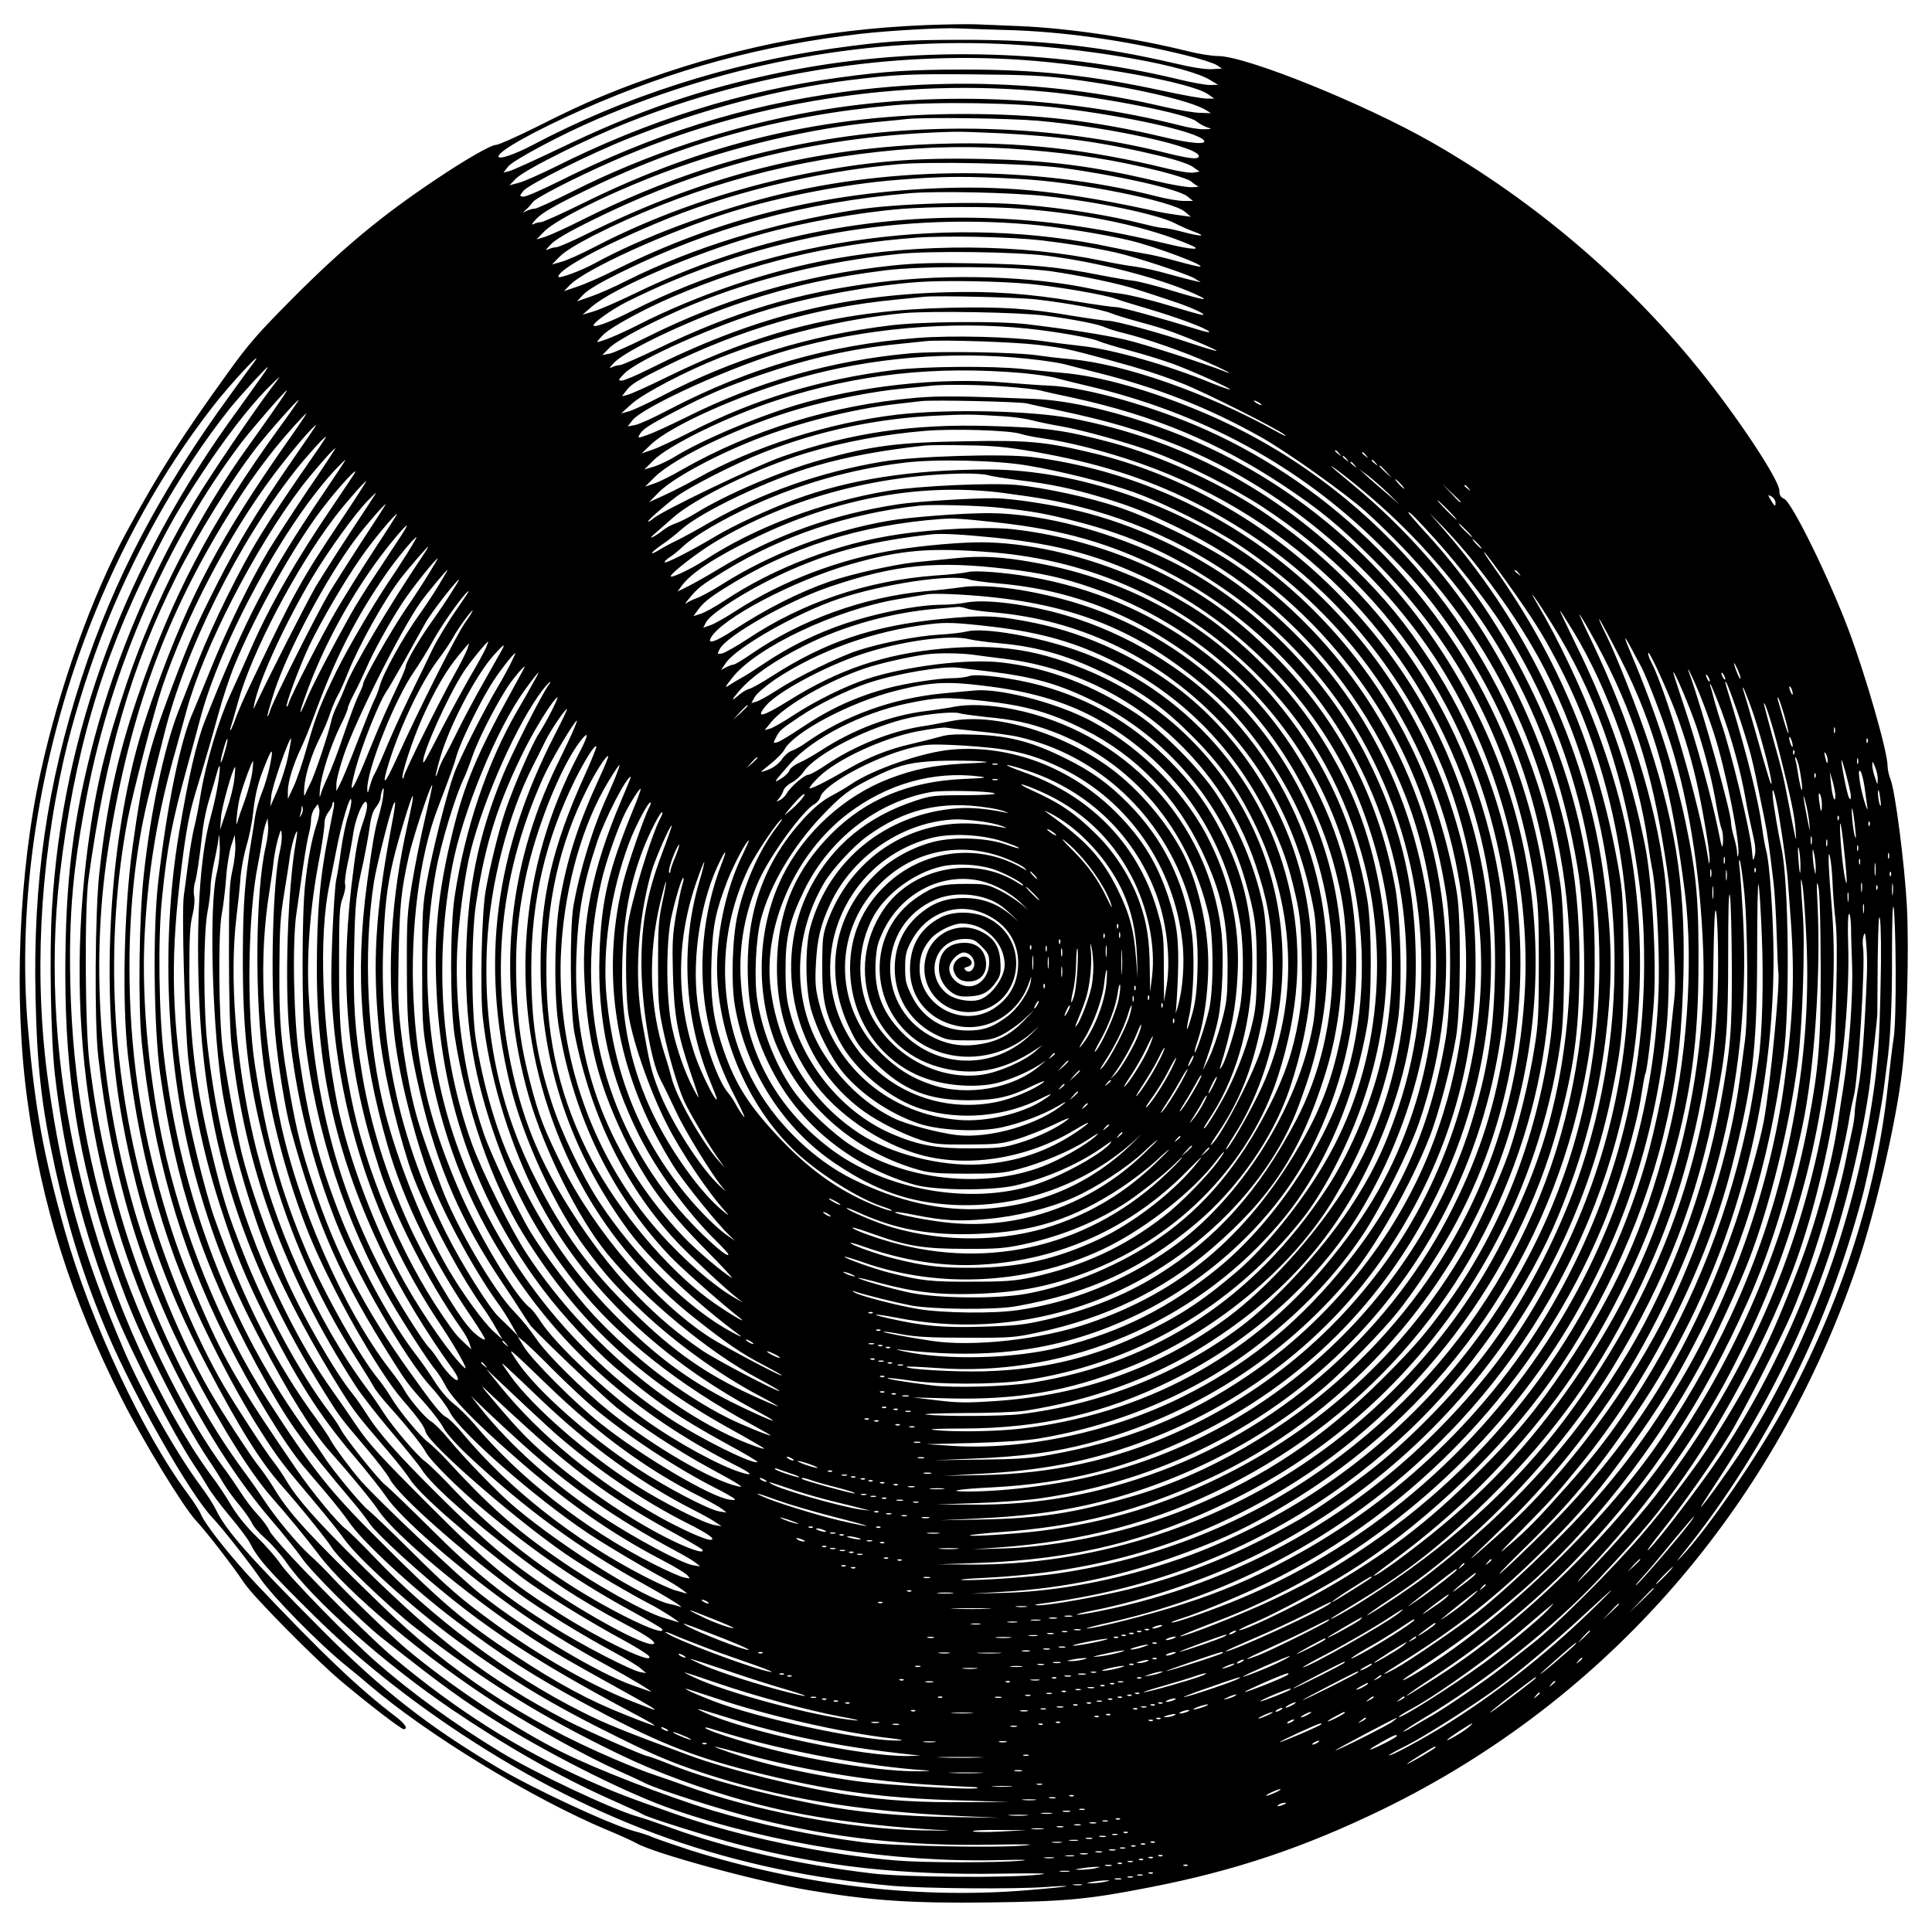 <?xml version="1.0" encoding="UTF-8" standalone="yes"?>
<svg version="1.0" xmlns="http://www.w3.org/2000/svg" width="100mm" height="100mm" viewBox="0 0 1000 1000" preserveAspectRatio="xMidYMid meet">
  <g transform="translate(0,1000) scale(0.1,-0.1)" fill="#000000" stroke="none">
    <path d="M4790 9870 c-539 -22 -1024 -121 -1535 -313 -165 -63 -270 -109 -482
-216 -101 -50 -193 -91 -206 -91 -26 0 -160 -77 -316 -182 -279 -187 -480
-354 -741 -617 -174 -175 -224 -232 -331 -381 -236 -327 -354 -511 -522 -820
-180 -331 -351 -809 -447 -1249 -113 -513 -140 -1169 -69 -1691 73 -545 225
-1026 489 -1550 111 -220 320 -562 384 -630 52 -55 197 -243 251 -325 46 -69
366 -393 500 -506 135 -114 311 -249 324 -249 25 0 8 28 -41 65 -192 146 -382
327 -727 692 -129 137 -261 304 -282 357 -7 17 -38 65 -69 107 -231 309 -504
895 -634 1357 -111 393 -154 628 -191 1047 -58 655 56 1406 315 2074 163 421
380 810 641 1146 86 112 276 316 214 230 -21 -27 -73 -99 -117 -160 -366 -500
-610 -964 -776 -1475 -179 -551 -252 -1055 -238 -1655 8 -361 31 -562 102
-885 72 -322 152 -575 274 -860 139 -324 424 -824 539 -945 50 -52 196 -238
248 -315 63 -93 307 -341 446 -453 35 -28 89 -73 118 -98 299 -256 842 -587
1227 -749 68 -28 138 -60 155 -70 92 -53 627 -199 895 -244 320 -54 529 -68
932 -63 397 5 514 16 830 78 439 85 799 206 1205 403 1165 567 2036 1569 2462
2831 91 272 194 712 227 980 26 202 38 631 26 865 -12 220 -61 599 -85 657 -8
19 -15 51 -15 69 0 74 -114 470 -202 704 -102 271 -293 660 -333 678 -19 9
-25 19 -25 42 0 56 -219 386 -421 635 -375 462 -850 866 -1374 1166 -351 201
-965 449 -1111 449 -31 0 -99 11 -152 24 -277 69 -615 120 -877 131 -77 3
-176 7 -220 9 -44 2 -163 0 -265 -4z m410 -25 c295 -7 620 -53 933 -130 76
-18 150 -42 165 -52 l27 -18 -52 -3 c-33 -2 -105 9 -201 32 -371 86 -674 120
-1082 120 -307 0 -407 -7 -680 -45 -542 -77 -1082 -250 -1554 -500 -91 -48
-176 -77 -176 -59 0 29 188 133 435 243 476 210 928 333 1440 392 149 17 430
33 505 28 25 -1 133 -5 240 -8z m35 -75 c421 -23 912 -111 1030 -185 l40 -24
-42 -1 c-23 0 -97 13 -165 30 -661 159 -1394 172 -2057 35 -417 -86 -738 -197
-1151 -396 -124 -59 -238 -111 -255 -115 l-29 -7 24 31 c28 34 277 167 465
247 690 294 1415 425 2140 385z m55 -80 c374 -26 872 -117 960 -176 l35 -24
-41 0 c-23 0 -124 18 -225 40 -376 81 -651 110 -1028 110 -275 0 -411 -9 -644
-41 -505 -69 -994 -222 -1472 -462 -77 -38 -162 -76 -189 -83 l-49 -13 34 35
c42 44 370 208 584 292 644 255 1358 368 2035 322z m250 -99 c318 -42 619
-111 701 -160 l27 -17 -56 2 c-31 0 -115 15 -187 31 -538 127 -1105 153 -1660
77 -520 -71 -979 -216 -1479 -466 -87 -43 -167 -78 -178 -76 -20 3 -20 3 1 30
28 34 352 196 556 276 374 148 771 252 1130 297 242 30 319 33 650 30 267 -2
361 -7 495 -24z m-115 -67 c297 -29 727 -115 769 -153 12 -10 35 -23 51 -29
30 -10 30 -10 -13 -11 -24 -1 -80 8 -125 20 -600 153 -1281 180 -1886 74 -433
-76 -874 -222 -1260 -417 -96 -48 -183 -88 -193 -88 -11 0 -29 -5 -41 -11
l-22 -11 22 21 c12 11 25 27 30 34 12 21 218 127 412 212 702 308 1494 434
2256 359z m60 -83 c365 -45 709 -123 746 -167 19 -24 -66 -17 -202 15 -361 86
-662 121 -1040 121 -710 0 -1330 -145 -1972 -462 -109 -54 -207 -98 -218 -98
-11 0 -29 -5 -40 -11 -11 -6 -3 8 19 30 28 29 91 66 232 135 518 256 1031 399
1615 451 215 20 652 13 860 -14z m-112 -66 c383 -34 859 -141 831 -187 -9 -14
-51 -9 -191 26 -544 133 -1168 157 -1728 65 -442 -72 -847 -205 -1270 -416
-82 -42 -170 -81 -194 -89 l-44 -13 39 40 c59 62 348 204 619 306 358 134 769
231 1110 262 66 6 134 13 150 15 90 10 530 4 678 -9z m-188 -65 c317 -17 532
-48 811 -115 89 -21 155 -43 177 -58 l36 -25 -28 -5 c-17 -4 -74 5 -133 19
-416 102 -778 142 -1173 130 -655 -19 -1223 -163 -1836 -466 -78 -39 -150 -70
-161 -70 -11 0 -29 -5 -41 -11 -16 -8 -12 -1 13 25 24 26 92 66 225 131 591
291 1184 436 1865 453 30 1 141 -3 245 -8z m125 -85 c268 -22 462 -53 695
-111 79 -20 149 -43 160 -53 11 -10 27 -21 35 -24 8 -3 -6 -6 -32 -6 -25 -1
-111 14 -190 33 -324 77 -544 105 -883 113 -366 8 -603 -12 -933 -78 -379 -76
-762 -209 -1082 -376 -69 -36 -147 -71 -174 -78 l-49 -14 39 40 c25 26 87 64
174 109 456 231 953 377 1475 434 256 29 511 32 765 11z m180 -93 c293 -39
607 -110 655 -148 l30 -24 -48 0 c-27 0 -92 11 -145 25 -626 158 -1356 158
-1982 0 -325 -82 -681 -216 -920 -347 -73 -40 -190 -83 -190 -70 2 37 204 148
499 273 367 157 831 271 1259 309 173 15 667 4 842 -18z m-215 -58 c297 -15
791 -113 858 -170 l31 -26 -60 8 c-32 4 -86 13 -119 20 -450 99 -745 132
-1095 121 -618 -20 -1170 -157 -1705 -424 -71 -36 -161 -75 -198 -87 l-68 -23
31 32 c80 82 507 276 830 377 261 81 596 146 865 167 232 19 356 20 630 5z
m134 -89 c261 -27 590 -96 673 -141 27 -14 72 -34 100 -44 70 -25 32 -25 -61
0 -41 11 -85 20 -99 20 -13 0 -58 9 -100 20 -178 45 -408 82 -622 100 -232 20
-664 7 -870 -26 -437 -70 -844 -196 -1185 -366 -66 -34 -151 -71 -190 -84
l-69 -24 34 36 c23 24 89 63 195 115 470 232 942 361 1495 409 141 12 521 4
699 -15z m-128 -65 c352 -27 670 -95 889 -192 51 -22 -3 -20 -108 5 -347 83
-605 122 -897 136 -648 31 -1286 -100 -1875 -386 -85 -41 -182 -84 -215 -94
l-60 -18 45 39 c112 99 543 283 881 378 217 61 505 113 729 131 153 12 456 13
611 1z m39 -81 c149 -12 399 -52 530 -84 133 -32 404 -134 359 -135 -8 0 -62
13 -120 29 -57 16 -133 34 -169 39 -36 6 -110 20 -165 32 -814 174 -1733 52
-2485 -330 -103 -53 -188 -85 -197 -76 -11 10 90 83 174 125 645 322 1359 460
2073 400z m70 -83 c135 -16 274 -38 385 -63 96 -21 373 -112 410 -135 l30 -19
-30 7 c-16 3 -77 19 -135 35 -58 17 -137 34 -175 39 -39 5 -113 18 -165 29
-422 89 -941 93 -1397 11 -336 -61 -707 -187 -1013 -343 -94 -48 -186 -86
-209 -87 -3 0 11 16 29 35 38 40 210 134 365 200 408 174 812 272 1260 305
154 11 485 4 645 -14z m32 -80 c269 -34 590 -118 768 -200 82 -37 43 -31 -125
20 -82 25 -172 48 -200 51 -27 3 -104 16 -170 29 -218 43 -359 56 -645 61
-212 4 -310 1 -428 -11 -455 -48 -873 -170 -1276 -372 -82 -41 -167 -79 -189
-84 l-40 -8 38 38 c40 41 248 149 435 226 323 132 684 221 1055 259 165 18
611 12 777 -9z m18 -80 c147 -21 359 -65 450 -96 36 -11 114 -37 174 -57 99
-32 188 -73 159 -73 -7 0 -88 23 -180 51 -92 28 -202 54 -243 59 -41 5 -109
16 -150 25 -311 66 -734 80 -1100 34 -417 -52 -750 -152 -1149 -345 -96 -46
-183 -84 -193 -84 -11 0 -29 -5 -41 -11 -16 -8 -13 -2 12 24 63 67 416 232
671 315 257 84 464 129 735 163 196 24 663 21 855 -5z m-107 -66 c143 -14 382
-55 437 -75 25 -9 105 -34 178 -55 150 -45 279 -93 308 -114 12 -10 -11 -6
-61 10 -180 56 -390 114 -416 114 -15 0 -108 13 -206 29 -252 42 -440 55 -683
48 -551 -16 -1007 -135 -1530 -397 -66 -33 -130 -60 -142 -60 -20 0 -19 3 13
36 68 71 471 251 751 334 222 66 527 122 768 140 133 10 427 5 583 -10z m32
-80 c158 -18 339 -52 385 -71 25 -10 81 -27 125 -39 44 -12 109 -30 145 -42
78 -24 283 -109 277 -114 -2 -2 -57 14 -123 36 -162 55 -400 120 -439 120 -17
0 -96 11 -176 24 -232 40 -374 49 -646 43 -544 -12 -968 -116 -1468 -362 -93
-46 -183 -86 -198 -89 l-28 -7 28 36 c21 27 68 55 198 119 392 193 777 305
1190 345 61 6 128 13 150 15 72 7 488 -3 580 -14z m50 -84 c150 -20 274 -45
304 -60 15 -7 60 -21 101 -31 108 -26 312 -97 432 -151 57 -25 105 -49 108
-52 3 -3 -4 -2 -15 3 -110 44 -434 148 -525 168 -111 25 -296 54 -505 79 -147
17 -542 14 -705 -6 -421 -51 -819 -174 -1185 -366 -71 -37 -148 -73 -170 -79
l-40 -11 55 50 c60 54 284 171 455 238 297 118 650 203 950 231 142 13 607 5
740 -13z m-95 -67 c145 -15 324 -47 362 -63 18 -8 92 -31 164 -50 72 -19 175
-51 230 -71 104 -39 297 -126 291 -131 -2 -2 -44 12 -93 32 -231 95 -516 176
-675 193 -52 6 -143 17 -204 26 -162 22 -463 30 -645 16 -462 -36 -874 -155
-1289 -372 -75 -40 -153 -75 -174 -79 l-38 -7 24 31 c55 71 522 283 807 364
390 113 843 153 1240 111z m55 -84 c133 -16 151 -20 365 -78 166 -45 265 -77
378 -121 107 -41 495 -236 532 -267 14 -11 -4 -4 -40 16 -360 200 -785 350
-1068 376 -59 5 -134 14 -167 19 -103 17 -517 24 -664 11 -404 -36 -794 -147
-1166 -334 -77 -38 -164 -78 -193 -88 -48 -17 -52 -17 -43 -1 16 30 43 48 181
120 169 89 267 130 450 193 242 83 472 135 705 158 61 6 126 13 145 15 75 9
462 -4 585 -19z m-65 -71 c83 -8 174 -22 203 -30 29 -8 97 -25 152 -39 329
-82 591 -185 866 -340 133 -75 437 -292 537 -382 473 -429 774 -902 936 -1470
115 -399 149 -823 101 -1234 -44 -375 -133 -674 -310 -1034 -223 -456 -579
-868 -1010 -1166 -515 -357 -1153 -554 -1775 -547 l-155 1 205 7 c498 18 885
113 1315 325 596 293 1067 757 1381 1360 165 317 281 689 326 1045 20 165 17
625 -5 780 -23 152 -59 326 -93 440 -272 915 -906 1641 -1745 2000 -271 116
-544 194 -739 210 -58 5 -150 14 -205 20 -158 17 -509 14 -665 -5 -380 -47
-723 -150 -1050 -318 -85 -43 -178 -87 -207 -96 l-52 -18 48 46 c101 97 456
256 766 344 371 106 790 141 1175 101z m-3972 -116 c-28 -40 -74 -104 -102
-143 -588 -802 -913 -1673 -967 -2588 -14 -228 -6 -676 15 -857 48 -423 146
-814 307 -1220 82 -208 305 -641 416 -807 22 -32 52 -80 68 -108 15 -27 66
-95 112 -150 47 -55 93 -117 104 -137 45 -88 91 -140 339 -385 214 -212 478
-423 760 -609 709 -467 1401 -711 2230 -785 158 -14 636 -18 795 -6 61 5 108
6 105 4 -3 -3 -106 -13 -230 -23 -561 -42 -1147 30 -1716 209 -77 25 -161 54
-189 65 -27 12 -70 26 -95 32 -120 31 -525 218 -719 334 -357 212 -598 401
-906 711 -375 376 -495 513 -547 620 -13 28 -52 88 -87 134 -120 163 -298 477
-391 696 -214 497 -317 863 -389 1375 -76 535 -48 1119 80 1684 42 185 115
423 190 621 158 419 405 858 664 1185 52 65 193 220 201 220 2 0 -19 -33 -48
-72z m3955 41 c64 -6 141 -17 170 -25 28 -8 99 -25 157 -39 599 -140 1106
-415 1520 -825 159 -158 248 -260 357 -415 289 -411 452 -833 529 -1370 27
-188 25 -603 -4 -798 -74 -502 -253 -956 -525 -1337 -117 -163 -171 -226 -346
-401 -299 -298 -608 -505 -991 -662 -299 -123 -676 -204 -975 -212 l-150 -4
130 9 c440 31 818 132 1190 320 742 375 1280 1008 1531 1804 227 718 177 1482
-144 2171 -307 661 -843 1194 -1495 1488 -272 123 -630 224 -816 231 -36 1
-141 9 -232 16 -341 28 -755 -18 -1092 -121 -211 -65 -476 -178 -618 -265 -33
-20 -82 -43 -107 -50 l-47 -14 44 44 c79 81 389 232 644 315 414 135 817 179
1270 140z m-3892 -82 c-94 -125 -314 -450 -392 -580 -221 -366 -407 -806 -519
-1222 -112 -422 -152 -738 -152 -1225 0 -532 68 -956 232 -1450 77 -231 134
-369 257 -615 97 -193 183 -347 252 -450 26 -38 60 -92 76 -120 16 -27 52 -78
82 -113 29 -35 59 -78 67 -95 7 -18 38 -53 69 -80 30 -26 81 -83 112 -128 134
-191 510 -524 855 -758 290 -196 553 -345 816 -463 88 -39 164 -74 169 -78 18
-15 353 -120 509 -160 433 -112 831 -156 1341 -148 213 3 267 2 205 -5 -157
-18 -698 -14 -865 6 -377 45 -742 127 -1045 237 -63 23 -142 50 -175 59 -133
39 -524 223 -705 333 -235 143 -454 301 -635 459 -145 126 -455 444 -503 514
-22 33 -78 97 -124 141 -55 54 -100 110 -133 165 -27 46 -70 111 -96 144 -25
33 -73 103 -106 155 -537 856 -799 1991 -683 2965 74 625 213 1101 472 1618
96 192 143 275 264 458 117 178 237 334 332 432 37 37 68 67 69 67 1 0 -19
-29 -46 -63z m3804 12 c77 -5 158 -15 180 -20 22 -6 99 -23 170 -38 420 -92
750 -230 1090 -455 193 -129 285 -205 461 -380 459 -460 728 -992 835 -1656
21 -129 24 -177 24 -440 0 -258 -3 -313 -23 -435 -28 -175 -81 -390 -132 -540
-46 -133 -160 -383 -227 -499 -287 -497 -711 -900 -1221 -1159 -315 -161 -630
-257 -977 -301 -133 -16 -373 -31 -365 -23 3 3 75 11 160 17 402 29 719 111
1080 278 681 315 1241 927 1503 1642 339 927 209 1915 -360 2727 -358 512
-866 892 -1459 1092 -220 74 -430 119 -587 126 -363 15 -495 17 -617 6 -433
-38 -846 -165 -1212 -373 -53 -31 -117 -63 -143 -71 l-46 -16 48 48 c104 104
457 271 754 356 166 48 388 91 534 104 66 6 134 13 150 15 68 7 249 5 380 -5z
m-3787 -121 c-40 -57 -99 -141 -133 -188 -256 -355 -486 -803 -627 -1220 -112
-333 -162 -541 -202 -842 -127 -955 21 -1862 439 -2699 161 -322 329 -585 502
-788 69 -80 143 -173 166 -206 45 -68 306 -328 414 -413 323 -255 423 -327
613 -444 294 -180 672 -368 895 -444 526 -181 1135 -275 1685 -262 122 3 165
2 115 -3 -120 -11 -503 -11 -645 1 -371 31 -809 123 -1140 239 -259 91 -318
114 -455 175 -370 166 -671 356 -1005 634 -158 132 -619 602 -644 657 -10 22
-38 60 -62 85 -24 25 -63 76 -86 112 -24 37 -62 93 -86 125 -186 249 -402 676
-539 1068 -164 467 -248 938 -259 1445 -8 359 13 596 87 980 127 656 416 1314
799 1820 57 74 227 270 235 270 3 0 -28 -46 -67 -102z m29 -90 c-359 -496
-557 -874 -738 -1405 -103 -305 -157 -554 -195 -903 -22 -199 -26 -766 -6
-945 68 -607 220 -1116 484 -1624 153 -294 305 -537 415 -662 88 -100 182
-215 237 -288 150 -203 565 -549 947 -792 185 -117 454 -265 609 -334 47 -21
111 -50 142 -66 72 -35 397 -138 576 -183 399 -100 776 -142 1212 -134 186 3
238 2 175 -4 -141 -14 -688 -3 -835 16 -279 37 -541 93 -782 165 -240 73 -606
215 -783 304 -243 121 -576 343 -800 531 -78 65 -302 282 -383 369 -34 37 -88
91 -120 119 -66 60 -179 197 -237 286 -22 34 -68 100 -103 147 -310 420 -569
999 -702 1572 -46 198 -72 345 -97 543 -23 183 -26 797 -5 950 89 646 221
1100 455 1566 110 218 281 495 414 667 59 76 210 247 219 247 2 0 -42 -64 -99
-142z m3868 124 c22 -6 94 -21 160 -35 257 -54 433 -106 625 -184 521 -213
1000 -607 1318 -1083 337 -507 512 -1161 473 -1767 -49 -761 -360 -1424 -909
-1938 -321 -300 -736 -540 -1132 -653 -297 -85 -471 -111 -770 -117 l-215 -4
190 9 c235 11 400 32 575 71 447 102 882 318 1225 609 98 83 300 290 376 385
86 107 199 276 279 418 314 556 428 1229 320 1877 -62 369 -217 759 -430 1084
-122 186 -227 315 -390 476 -407 405 -900 667 -1459 774 -213 41 -647 50 -906
20 -358 -42 -744 -166 -1040 -332 -44 -25 -117 -62 -162 -83 l-83 -38 48 49
c68 71 286 190 507 277 224 87 503 157 725 182 52 6 111 13 130 15 65 7 505
-3 545 -12z m1215 -8 c0 -2 -9 0 -20 6 -11 6 -20 13 -20 16 0 2 9 0 20 -6 11
-6 20 -13 20 -16z m-5047 -196 c-342 -490 -499 -785 -672 -1263 -77 -214 -114
-342 -151 -523 -114 -553 -123 -1199 -26 -1727 88 -474 214 -840 434 -1260
169 -323 278 -498 390 -625 95 -107 237 -283 259 -320 36 -59 299 -311 433
-415 369 -285 652 -460 1055 -655 201 -97 425 -179 680 -249 273 -75 622 -125
1015 -145 36 -2 -20 -2 -125 0 -373 6 -873 101 -1235 234 -47 17 -116 41 -155
54 -38 12 -131 49 -205 81 -472 202 -849 451 -1205 796 -385 373 -480 477
-560 611 -21 34 -55 83 -75 108 -40 49 -194 285 -257 395 -141 244 -302 634
-392 947 -181 634 -225 1289 -125 1893 109 670 294 1173 622 1699 84 135 149
227 236 336 58 72 155 180 162 180 2 0 -44 -69 -103 -152z m3717 137 c47 -3
110 -12 140 -20 30 -8 97 -22 149 -31 113 -19 359 -88 496 -139 157 -58 408
-185 555 -282 692 -456 1126 -1136 1251 -1963 33 -212 33 -582 1 -795 -49
-324 -128 -576 -270 -862 -310 -624 -865 -1125 -1515 -1367 -328 -122 -636
-177 -977 -174 l-185 1 210 7 c116 4 262 15 325 24 1271 182 2233 1164 2396
2446 19 151 22 475 5 615 -99 832 -532 1555 -1216 2027 -228 158 -548 306
-815 378 -242 64 -333 77 -625 85 -402 12 -721 -35 -1075 -158 -138 -48 -627
-283 -669 -321 -10 -9 -21 -16 -26 -16 -10 0 71 72 144 128 67 51 309 174 452
230 289 113 590 177 904 191 147 7 173 7 345 -4z m-3687 -227 c-178 -258 -278
-421 -388 -638 -114 -225 -144 -295 -240 -550 -118 -315 -145 -427 -199 -815
-45 -325 -55 -809 -23 -1085 65 -550 200 -1015 424 -1464 96 -194 187 -357
267 -481 86 -134 108 -163 267 -351 69 -82 139 -169 156 -194 71 -104 362
-366 591 -533 290 -211 492 -332 837 -502 179 -89 273 -128 425 -179 398 -132
817 -202 1345 -226 l200 -9 -255 4 c-264 4 -482 25 -685 64 -307 60 -570 131
-760 206 -62 25 -117 45 -122 45 -18 0 -334 139 -428 189 -394 207 -658 407
-1061 806 -226 224 -323 333 -381 430 -20 33 -50 78 -68 100 -44 56 -192 283
-254 388 -146 249 -295 607 -392 935 -193 660 -230 1352 -108 2002 25 130 138
564 178 682 127 375 344 788 578 1101 92 122 207 257 220 257 1 0 -55 -82
-124 -182z m3767 137 c25 -8 81 -19 125 -25 116 -17 269 -54 424 -104 810
-260 1442 -861 1741 -1656 125 -331 178 -662 167 -1045 -8 -278 -40 -473 -119
-730 -274 -893 -1015 -1597 -1920 -1825 -211 -54 -488 -90 -687 -90 -122 0
-51 13 117 21 393 20 708 100 1057 269 556 270 979 690 1251 1245 296 603 361
1289 184 1916 -132 464 -347 838 -683 1185 -349 361 -811 627 -1285 740 -243
58 -330 66 -651 60 -349 -5 -490 -23 -754 -97 -208 -58 -487 -177 -647 -276
-36 -22 -82 -45 -103 -52 -21 -7 -50 -23 -65 -35 -15 -13 -38 -28 -52 -35 -17
-8 -13 -2 14 21 21 18 62 54 90 79 112 100 436 257 686 333 195 59 411 99 620
116 144 12 433 3 490 -15z m-3656 -112 c-256 -369 -321 -475 -449 -732 -51
-102 -117 -249 -147 -326 -31 -77 -78 -198 -106 -270 -73 -188 -141 -509 -177
-835 -26 -230 -31 -680 -11 -880 57 -558 197 -1054 430 -1519 137 -273 306
-551 407 -671 21 -25 75 -88 119 -140 44 -52 96 -118 115 -146 68 -101 331
-345 555 -514 245 -185 405 -287 665 -427 359 -194 545 -270 850 -348 410
-104 685 -143 1100 -154 l250 -8 -220 -1 c-252 -2 -411 8 -614 38 -239 35
-620 129 -823 204 -335 124 -433 163 -557 226 -375 187 -778 489 -1076 803
-64 67 -129 131 -144 142 -42 30 -177 193 -260 315 -284 414 -367 555 -483
822 -99 228 -144 351 -202 548 -120 410 -176 798 -176 1226 0 328 37 646 107
914 19 74 52 205 73 290 109 439 381 987 679 1365 55 70 150 175 158 175 3 0
-26 -44 -63 -97z m3734 18 c322 -57 568 -134 817 -258 477 -237 853 -585 1122
-1038 213 -357 330 -747 364 -1211 37 -516 -115 -1105 -403 -1559 -286 -449
-694 -800 -1180 -1014 -316 -140 -637 -209 -993 -216 l-200 -4 175 10 c322 16
565 62 825 156 540 194 998 548 1300 1003 319 481 470 1008 451 1575 -8 272
-45 480 -129 735 -319 967 -1162 1666 -2162 1794 -148 19 -608 5 -775 -23
-326 -54 -627 -161 -902 -318 -56 -33 -128 -72 -158 -87 -30 -14 -75 -38 -99
-53 -57 -34 -44 -13 17 29 26 17 70 52 98 77 104 93 457 261 697 330 160 47
344 81 567 105 19 2 114 3 210 1 145 -2 207 -8 358 -34z m-3762 -193 c-79
-117 -171 -260 -206 -317 -93 -155 -218 -412 -298 -611 -39 -96 -80 -196 -91
-221 -67 -148 -137 -489 -182 -883 -29 -248 -23 -757 10 -995 80 -566 221
-992 497 -1502 164 -301 219 -380 514 -729 25 -30 59 -74 74 -97 15 -23 87
-95 159 -161 374 -339 648 -525 1222 -829 135 -72 125 -72 -53 -1 -193 76
-354 163 -582 313 -258 170 -374 269 -707 602 -247 246 -339 362 -572 723
-242 376 -443 875 -542 1347 -75 363 -108 759 -89 1078 19 330 69 618 160 935
16 58 41 148 55 200 88 325 351 838 597 1162 55 72 165 198 174 198 2 0 -60
-96 -140 -212z m5335 185 c13 -16 12 -17 -3 -4 -10 7 -18 15 -18 17 0 8 8 3
21 -13z m140 -10 c13 -16 12 -17 -3 -4 -10 7 -18 15 -18 17 0 8 8 3 21 -13z
m-100 -20 c13 -16 12 -17 -3 -4 -10 7 -18 15 -18 17 0 8 8 3 21 -13z m-5303
-185 c-281 -416 -399 -643 -607 -1168 -44 -111 -86 -293 -135 -585 -99 -593
-62 -1265 100 -1825 86 -297 175 -517 323 -797 143 -274 270 -477 358 -575
111 -125 219 -256 254 -309 81 -121 446 -427 759 -636 122 -81 199 -126 515
-301 122 -67 162 -92 153 -92 -4 0 -63 22 -130 49 -208 83 -464 229 -693 394
-177 128 -249 191 -439 380 -99 98 -197 192 -218 209 -41 32 -192 215 -236
286 -15 23 -49 73 -76 110 -402 550 -661 1227 -747 1952 -27 222 -32 609 -11
815 28 277 50 392 132 690 17 61 46 169 65 240 107 407 442 1022 709 1303 22
23 42 42 44 42 2 0 -52 -82 -120 -182z m3647 153 c175 -29 426 -92 560 -141
157 -57 411 -185 545 -275 382 -256 669 -573 875 -967 351 -673 389 -1457 105
-2168 -182 -457 -523 -877 -941 -1160 -316 -214 -627 -339 -1024 -410 -96 -18
-168 -23 -360 -25 l-240 -3 195 8 c255 10 431 33 610 81 529 142 996 438 1342
850 136 161 320 485 417 733 48 122 112 366 138 521 23 138 26 600 5 735 -35
227 -118 506 -209 704 -184 402 -463 747 -813 1008 -401 300 -943 488 -1405
488 -398 -1 -720 -51 -1005 -157 -134 -50 -311 -132 -405 -188 -129 -77 -265
-146 -265 -135 0 5 12 17 28 27 15 9 47 35 72 59 57 52 200 136 355 207 250
114 513 189 785 222 159 20 474 13 635 -14z m1806 12 c13 -16 12 -17 -3 -4
-10 7 -18 15 -18 17 0 8 8 3 21 -13z m-110 -10 c13 -16 12 -17 -3 -4 -10 7
-18 15 -18 17 0 8 8 3 21 -13z m133 -209 c233 -207 452 -469 606 -724 210
-347 341 -710 416 -1153 32 -188 44 -564 24 -779 -85 -939 -557 -1766 -1323
-2316 -406 -292 -877 -480 -1392 -556 -118 -18 -430 -39 -495 -34 -25 2 27 7
115 11 586 29 1077 175 1550 460 683 411 1207 1103 1418 1872 83 304 109 488
112 805 5 441 -55 780 -206 1172 -210 546 -531 991 -981 1361 -54 44 -98 82
-98 84 0 8 165 -123 254 -203z m32 174 l29 -33 -32 29 c-31 28 -38 36 -30 36
2 0 16 -15 33 -32z m9 -111 l60 -59 -70 60 c-38 33 -86 74 -105 92 l-35 32 45
-33 c24 -19 72 -60 105 -92z m-5351 101 c-4 -7 -53 -80 -109 -163 -193 -284
-330 -522 -425 -740 -29 -66 -76 -172 -106 -236 -62 -134 -127 -352 -155 -518
-10 -64 -25 -140 -33 -170 -8 -30 -22 -111 -31 -180 -9 -69 -19 -147 -23 -173
-13 -72 5 -694 23 -853 31 -268 85 -515 172 -780 71 -219 122 -344 223 -546
164 -327 283 -515 459 -722 69 -81 144 -176 167 -210 72 -110 362 -363 659
-576 125 -91 315 -208 485 -300 127 -69 256 -147 225 -136 -11 4 -51 18 -88
31 -176 60 -544 280 -785 469 -103 80 -537 491 -624 590 -53 61 -136 173 -155
208 -9 18 -41 66 -71 107 -213 288 -380 615 -532 1045 -49 138 -136 495 -159
650 -65 445 -68 722 -10 1179 22 174 39 267 69 366 68 226 86 290 121 417 21
78 59 193 85 255 105 256 304 611 451 804 84 111 197 233 167 182z m3282 -8
c16 -5 86 -16 155 -25 162 -19 284 -45 434 -90 158 -48 222 -74 390 -155 324
-157 604 -376 829 -645 308 -370 488 -773 563 -1265 27 -176 24 -571 -5 -740
-82 -478 -252 -849 -554 -1210 -235 -280 -485 -479 -806 -639 -363 -181 -813
-278 -1191 -255 l-136 9 240 6 c147 4 279 13 340 23 429 71 841 250 1158 502
219 173 387 352 523 556 90 135 239 432 289 577 251 733 163 1508 -245 2156
-183 290 -436 551 -713 736 -152 102 -421 234 -595 293 -147 50 -385 102 -532
116 -132 12 -504 -5 -660 -30 -342 -57 -693 -189 -955 -361 -73 -47 -180 -97
-173 -80 8 21 148 128 231 177 375 223 825 346 1288 353 53 0 109 -3 125 -9z
m2134 -45 c13 -14 21 -25 18 -25 -2 0 -15 11 -28 25 -13 14 -21 25 -18 25 2 0
15 -11 28 -25z m-5489 -194 c-205 -307 -237 -364 -468 -851 -28 -58 -61 -133
-73 -167 -12 -35 -25 -63 -27 -63 -3 0 -2 8 2 18 3 9 20 65 36 125 69 255 297
691 499 957 56 74 158 190 166 190 2 0 -58 -94 -135 -209z m5799 102 c0 -8 -9
0 -50 45 l-45 47 48 -45 c26 -24 47 -45 47 -47z m41 70 c13 -16 12 -17 -3 -4
-10 7 -18 15 -18 17 0 8 8 3 21 -13z m-2396 -26 c191 -26 253 -37 375 -68 773
-193 1400 -748 1694 -1497 198 -505 212 -1118 37 -1642 -99 -296 -229 -524
-451 -790 -398 -478 -946 -771 -1579 -845 -129 -15 -352 -18 -451 -6 -32 4 33
7 155 7 401 1 731 77 1083 251 416 205 779 535 992 903 160 275 270 578 321
885 30 177 33 542 5 715 -104 659 -445 1221 -977 1612 -233 171 -537 313 -821
382 -139 34 -345 66 -439 67 -104 2 -410 -17 -499 -31 -337 -51 -636 -158
-927 -333 -59 -36 -132 -77 -162 -92 l-54 -27 21 29 c48 67 170 147 377 248
432 210 874 289 1300 232z m-3383 -189 c-70 -106 -153 -237 -186 -291 -45 -77
-238 -456 -314 -617 -11 -24 -11 -24 -6 5 25 126 161 422 301 657 82 137 218
326 286 396 23 23 42 42 44 42 1 0 -55 -87 -125 -192z m7368 139 c0 -23 -5
-19 -31 26 -9 17 -8 17 10 7 12 -6 21 -21 21 -33z m-1695 -37 c27 -27 47 -50
44 -50 -3 0 -27 23 -54 50 -27 28 -47 50 -44 50 3 0 27 -22 54 -50z m-5619
-157 c-67 -104 -145 -226 -173 -273 -61 -102 -285 -549 -303 -603 -6 -21 -14
-37 -16 -34 -2 2 14 59 36 128 70 214 271 591 424 794 51 68 144 175 152 175
2 0 -52 -84 -120 -187z m3299 169 c168 -18 237 -30 400 -72 276 -71 492 -168
735 -331 280 -186 538 -457 708 -741 356 -593 436 -1317 219 -1964 -71 -209
-136 -344 -251 -518 -144 -217 -388 -482 -568 -616 -326 -243 -722 -399 -1138
-450 -93 -11 -406 -12 -485 -2 -27 4 58 7 190 8 135 0 275 5 320 12 339 52
664 170 932 339 453 286 738 630 931 1123 122 314 168 581 159 925 -9 362 -85
662 -249 990 -215 427 -595 809 -1013 1018 -310 154 -661 248 -940 251 -131 1
-417 -20 -528 -40 -300 -52 -612 -171 -862 -330 -49 -31 -108 -63 -129 -70
-22 -8 -46 -20 -55 -27 -9 -6 0 7 20 30 43 52 61 65 175 135 299 184 648 301
1014 341 62 7 302 1 415 -11z m2252 -161 c115 -127 272 -328 345 -442 443
-690 605 -1548 448 -2384 -184 -989 -846 -1856 -1755 -2302 -178 -87 -304
-137 -480 -191 -273 -84 -549 -131 -800 -137 l-160 -4 151 9 c336 18 639 83
968 206 202 75 325 134 509 244 787 468 1331 1221 1531 2120 52 236 69 394 70
670 1 274 -10 389 -60 645 -115 579 -419 1173 -823 1607 -44 49 -81 91 -81 95
0 11 39 -28 137 -136z m-5491 -58 c-68 -104 -155 -244 -195 -312 -74 -127
-233 -437 -246 -479 -4 -13 -9 -22 -11 -19 -8 7 65 204 114 309 60 127 187
345 275 469 56 81 171 219 182 219 2 0 -51 -84 -119 -187z m5686 -54 c178
-223 316 -437 411 -639 370 -787 425 -1677 155 -2500 -105 -320 -278 -660
-470 -923 -155 -214 -399 -468 -604 -631 -109 -87 -297 -218 -385 -269 -306
-175 -576 -286 -881 -362 -158 -39 -423 -86 -476 -84 -26 1 -17 4 28 10 523
70 979 236 1414 516 186 120 394 289 550 448 286 288 555 688 701 1040 129
312 205 596 245 914 39 322 36 543 -15 887 -91 620 -384 1248 -810 1739 l-87
100 74 -75 c40 -41 108 -118 150 -171z m-2462 197 c339 -37 591 -109 865 -248
627 -319 1069 -897 1209 -1583 114 -557 11 -1167 -275 -1616 -157 -248 -398
-514 -602 -666 -349 -259 -752 -405 -1207 -435 -147 -10 -195 -9 -300 4 l-125
15 185 -5 c352 -9 616 36 929 160 436 171 854 516 1070 882 172 292 279 592
327 916 23 162 15 525 -15 690 -90 485 -312 898 -664 1236 -186 179 -353 296
-579 404 -227 109 -491 184 -738 211 -129 14 -396 2 -590 -27 -309 -45 -644
-172 -900 -343 -47 -31 -102 -61 -123 -68 l-38 -12 20 27 c28 40 58 65 136
114 337 214 704 331 1130 362 62 4 102 2 285 -18z m2430 -41 c19 -19 32 -35
29 -35 -3 0 -20 16 -39 35 -19 19 -32 35 -29 35 3 0 20 -16 39 -35z m-5514
-28 c-18 -28 -74 -113 -123 -187 -50 -74 -112 -173 -138 -220 -101 -181 -195
-362 -226 -435 -50 -121 -44 -81 10 62 81 214 202 439 341 633 61 86 156 200
166 200 2 0 -11 -24 -30 -53z m3074 -10 c339 -35 562 -98 835 -234 483 -243
889 -689 1069 -1176 156 -420 190 -821 105 -1247 -47 -235 -164 -519 -295
-716 -374 -564 -879 -896 -1519 -1000 -128 -21 -410 -29 -520 -15 -143 18
-236 33 -231 38 2 2 53 -3 112 -12 144 -22 440 -22 588 -1 573 83 1080 376
1446 836 104 130 223 355 300 566 146 403 175 796 89 1210 -58 280 -154 509
-316 756 -122 187 -292 371 -480 520 -327 262 -832 445 -1241 451 -104 2 -312
-16 -448 -38 -297 -48 -592 -160 -834 -316 -52 -34 -112 -68 -133 -75 l-37
-13 15 29 c27 51 249 188 445 273 226 98 424 148 720 181 54 6 161 0 330 -17z
m-3041 -79 c-29 -46 -75 -117 -103 -158 -80 -120 -208 -339 -263 -451 -83
-170 -109 -236 -153 -392 -23 -82 -55 -177 -71 -210 l-29 -62 0 40 c0 48 27
137 69 225 17 36 46 108 65 160 110 303 220 519 381 749 51 73 141 181 151
181 2 0 -19 -37 -47 -82z m5541 47 c13 -14 21 -25 18 -25 -2 0 -15 11 -28 25
-13 14 -21 25 -18 25 2 0 15 -11 28 -25z m-5459 -57 c-178 -265 -366 -582
-402 -678 -11 -29 -30 -73 -43 -99 -13 -25 -27 -62 -31 -81 -14 -66 -87 -285
-109 -325 -11 -22 -24 -49 -28 -60 -4 -11 -6 7 -3 40 5 68 38 172 83 261 17
34 40 88 51 122 11 33 29 75 40 94 11 18 33 68 50 111 57 144 188 379 274 492
40 52 138 165 143 165 2 0 -9 -19 -25 -42z m2947 13 c519 -43 978 -252 1350
-615 270 -264 451 -568 558 -940 156 -542 86 -1138 -190 -1606 -120 -205 -306
-435 -453 -561 -165 -141 -274 -215 -438 -297 -291 -146 -547 -210 -870 -220
-157 -4 -415 11 -402 24 2 2 74 -1 160 -7 625 -46 1261 204 1696 667 106 113
174 203 248 329 134 228 230 495 280 780 24 139 24 508 0 650 -65 376 -207
695 -439 986 -322 405 -763 665 -1288 758 -165 30 -272 35 -402 22 -62 -6
-160 -16 -218 -22 -107 -12 -327 -61 -433 -98 -164 -57 -329 -141 -501 -253
-90 -59 -136 -75 -117 -40 54 100 427 296 722 381 264 76 415 88 737 62z
m2665 -159 c133 -187 179 -260 254 -402 245 -462 374 -1007 375 -1580 0 -543
-122 -1053 -372 -1545 -149 -294 -304 -518 -519 -752 -498 -543 -1133 -900
-1854 -1043 -60 -12 -111 -20 -113 -17 -3 2 35 12 83 21 279 55 605 167 863
296 941 472 1613 1350 1824 2385 53 258 61 356 59 700 -1 297 -3 331 -27 469
-103 581 -307 1075 -641 1546 -37 52 -61 89 -52 82 8 -7 62 -79 120 -160z
m-5585 46 c-28 -46 -83 -130 -123 -188 -73 -108 -215 -357 -215 -379 0 -6 -11
-33 -24 -59 -13 -26 -47 -117 -76 -202 -28 -85 -66 -184 -83 -220 -17 -36 -34
-78 -38 -95 -5 -19 -6 -8 -3 30 7 76 56 227 105 327 22 43 39 84 39 92 0 8 16
44 35 80 19 36 45 91 59 123 36 86 125 246 189 343 48 74 173 230 183 230 1 0
-20 -37 -48 -82z m2995 27 c174 -20 289 -46 432 -95 285 -98 544 -255 759
-459 318 -303 524 -674 606 -1093 67 -343 47 -712 -55 -1023 -110 -338 -374
-723 -650 -948 -252 -206 -502 -331 -820 -411 -236 -59 -585 -68 -805 -21 -36
8 -49 12 -30 10 481 -57 854 -3 1235 180 387 185 725 507 901 856 158 316 234
630 234 968 0 336 -64 609 -210 901 -293 586 -828 982 -1482 1095 -124 22
-287 34 -318 24 -14 -4 -90 -13 -170 -18 -352 -26 -686 -139 -970 -328 -58
-38 -118 -72 -132 -75 -26 -5 -27 -5 -13 22 36 70 352 249 570 323 339 115
550 136 918 92z m-2944 -87 c-28 -46 -72 -112 -98 -148 -85 -118 -191 -310
-207 -375 -4 -16 -16 -48 -27 -69 -11 -22 -50 -120 -88 -218 -38 -99 -78 -196
-89 -216 l-19 -37 0 35 c-1 19 17 88 39 153 61 180 293 643 397 790 36 50 133
167 139 167 2 0 -20 -37 -47 -82z m5592 65 c13 -16 12 -17 -3 -4 -10 7 -18 15
-18 17 0 8 8 3 21 -13z m-2845 -32 c16 -6 85 -15 153 -21 421 -36 785 -193
1133 -488 282 -239 514 -619 612 -1004 46 -178 59 -310 53 -543 -4 -173 -10
-231 -31 -330 -45 -214 -105 -368 -216 -556 -272 -462 -613 -747 -1084 -908
-247 -85 -600 -124 -816 -91 -138 21 -251 43 -247 47 3 2 47 -4 98 -14 73 -13
148 -17 334 -17 224 -1 248 1 367 27 352 75 648 218 898 433 310 267 459 495
586 894 134 421 118 888 -43 1295 -232 586 -714 1016 -1317 1175 -208 55 -400
77 -516 61 -41 -6 -127 -16 -190 -21 -318 -30 -643 -147 -903 -326 -43 -30
-84 -54 -90 -54 -7 0 -24 -6 -39 -14 l-26 -14 26 38 c57 81 363 255 579 329
229 78 587 132 679 102z m-2680 -68 c-23 -38 -73 -111 -110 -163 -66 -94 -126
-200 -126 -220 0 -6 -16 -46 -36 -88 -66 -139 -95 -206 -145 -328 -95 -236
-121 -274 -80 -119 32 122 122 349 160 404 10 14 52 87 94 161 41 74 91 164
111 199 30 53 161 221 172 221 2 0 -16 -30 -40 -67z m19 -100 c-41 -60 -93
-146 -116 -193 -22 -47 -76 -157 -119 -245 -43 -88 -99 -212 -125 -275 -26
-63 -52 -120 -57 -127 -5 -7 -16 -34 -23 -60 -11 -40 -13 -43 -14 -19 -3 100
143 468 243 611 23 33 71 110 105 172 54 94 162 243 177 243 2 0 -30 -48 -71
-107z m2760 78 c482 -48 818 -194 1173 -510 154 -136 315 -356 421 -574 252
-517 251 -1147 -1 -1627 -193 -366 -412 -611 -720 -802 -166 -103 -357 -179
-573 -229 -113 -26 -156 -31 -330 -36 -206 -6 -307 3 -488 44 -104 23 -74 25
41 3 307 -60 615 -44 912 46 533 162 1003 585 1175 1059 48 132 70 202 95 309
146 613 -36 1268 -479 1729 -208 217 -515 401 -821 491 -192 57 -413 86 -514
68 -35 -7 -92 -12 -127 -12 -139 0 -383 -51 -559 -117 -128 -48 -246 -108
-360 -184 -52 -35 -108 -71 -125 -79 -16 -9 -43 -25 -60 -36 -26 -17 -24 -12
17 40 123 156 536 351 858 405 69 11 136 23 150 25 36 6 187 0 315 -13z m2915
-136 c221 -352 358 -732 434 -1205 35 -217 46 -347 46 -555 0 -629 -160 -1223
-476 -1771 -316 -547 -795 -1009 -1359 -1311 -199 -107 -347 -170 -553 -236
-164 -53 -458 -128 -498 -126 -10 0 48 16 131 34 695 159 1314 515 1798 1035
653 703 993 1656 928 2605 -24 345 -88 637 -216 980 -81 218 -200 467 -311
655 -55 93 -2 20 76 -105z m-3025 75 c15 -6 79 -15 142 -20 432 -38 826 -223
1138 -535 272 -272 446 -614 517 -1015 20 -116 17 -461 -6 -585 -78 -431 -379
-906 -734 -1155 -242 -171 -515 -281 -792 -321 -125 -19 -384 -16 -514 5 -111
18 -307 69 -335 87 -13 9 -12 9 4 4 62 -20 212 -57 290 -72 114 -21 436 -24
545 -4 377 67 649 192 931 429 216 182 398 443 483 693 131 389 152 753 61
1109 -92 364 -319 715 -616 950 -215 170 -488 298 -756 354 -200 41 -268 44
-493 22 -355 -36 -596 -117 -875 -296 -49 -32 -101 -61 -115 -65 -14 -4 -34
-15 -45 -24 -53 -45 -55 -41 -7 15 64 74 182 156 341 235 201 101 449 169 676
188 55 5 108 9 117 10 9 0 29 -4 43 -9z m-2597 -72 c-47 -66 -240 -450 -352
-698 -69 -152 -84 -159 -40 -18 59 186 165 409 252 524 33 43 67 95 77 114 21
40 93 140 101 140 3 0 -14 -28 -38 -62z m5735 -45 c184 -303 336 -736 387
-1098 6 -44 15 -100 20 -125 22 -99 39 -389 36 -590 -11 -603 -189 -1220 -503
-1743 -389 -650 -976 -1164 -1658 -1449 -137 -58 -353 -133 -361 -126 -2 3 22
12 54 22 92 29 297 114 437 181 775 375 1406 1046 1742 1855 80 192 175 513
198 669 9 57 18 108 21 112 9 15 33 217 44 369 15 212 -8 628 -45 812 -72 359
-188 697 -355 1036 -49 100 -88 182 -86 182 2 0 33 -48 69 -107z m85 0 c200
-355 307 -662 376 -1078 36 -212 46 -305 57 -515 13 -235 12 -256 -1 -365 -5
-49 -15 -137 -20 -195 -14 -138 -71 -419 -120 -589 -233 -807 -744 -1515
-1431 -1984 -175 -120 -297 -190 -494 -284 -156 -74 -457 -193 -487 -193 -7 0
50 24 127 54 164 62 256 102 380 164 634 316 1180 828 1533 1437 266 460 424
954 478 1495 20 202 14 608 -11 800 -47 367 -180 789 -375 1198 -38 78 -67
142 -65 142 2 0 26 -39 53 -87z m160 -143 c177 -349 264 -665 333 -1210 47
-370 10 -882 -92 -1278 -116 -455 -270 -798 -530 -1182 -148 -219 -254 -347
-458 -550 -253 -252 -466 -414 -787 -598 -171 -97 -429 -220 -441 -209 -1 2
36 21 85 41 106 46 348 175 480 258 355 221 736 573 998 923 288 383 518 868
633 1335 63 257 91 461 102 755 18 493 -26 813 -176 1275 -57 173 -169 459
-226 573 -23 45 -36 78 -31 72 6 -5 55 -98 110 -205z m-3258 167 c265 -31 448
-84 660 -193 344 -177 610 -452 780 -806 69 -146 99 -231 136 -393 23 -103 28
-148 32 -320 3 -170 1 -218 -16 -320 -28 -163 -73 -295 -153 -452 -155 -303
-334 -518 -569 -681 -194 -136 -458 -247 -685 -288 -149 -28 -461 -25 -605 5
-103 22 -274 71 -268 77 2 1 53 -10 113 -27 180 -48 306 -62 495 -56 234 8
397 41 601 122 462 185 820 559 964 1005 107 333 128 636 66 937 -122 587
-546 1070 -1112 1268 -206 72 -476 118 -562 97 -23 -6 -89 -14 -147 -17 -115
-7 -296 -42 -417 -81 -100 -32 -315 -137 -418 -204 -44 -29 -93 -56 -108 -61
l-28 -8 18 32 c11 18 55 56 103 89 227 151 513 253 800 287 87 11 136 9 320
-12z m-111 -66 c20 -5 91 -15 159 -21 201 -18 368 -68 566 -169 175 -89 288
-171 426 -310 144 -144 231 -266 320 -446 229 -464 237 -977 22 -1412 -62
-126 -154 -283 -167 -283 -2 0 16 32 41 71 115 177 198 411 235 663 107 731
-283 1433 -962 1733 -275 120 -481 153 -787 125 -297 -28 -531 -107 -787 -267
-140 -87 -178 -96 -120 -27 60 71 305 203 495 266 204 68 458 103 559 77z
m3470 -131 c20 -31 94 -219 137 -345 108 -313 175 -717 190 -1142 13 -364 -46
-793 -162 -1173 -127 -415 -290 -743 -551 -1108 -236 -329 -476 -573 -828
-838 -81 -62 -165 -118 -165 -110 0 2 53 43 118 91 307 231 549 468 788 775
240 307 464 735 592 1130 129 400 180 713 183 1120 3 374 -8 504 -67 786 -56
266 -157 578 -280 867 -43 100 -42 110 2 27 19 -36 38 -72 43 -80z m-5974 86
c-8 -18 -44 -85 -81 -147 -36 -63 -98 -177 -138 -253 -95 -185 -105 -203 -106
-188 -1 50 126 334 208 462 27 43 119 157 129 159 1 1 -4 -14 -12 -33z m-97
-8 c-7 -18 -37 -78 -68 -133 -71 -125 -260 -507 -260 -525 0 -7 -2 -11 -6 -8
-10 11 50 196 102 313 67 148 124 246 189 324 28 34 51 61 52 61 1 0 -3 -15
-9 -32z m181 0 c-7 -13 -50 -89 -96 -170 -46 -81 -105 -192 -131 -245 -26 -54
-57 -114 -68 -133 -12 -19 -27 -52 -34 -73 -6 -21 -13 -37 -15 -35 -2 2 9 46
24 98 49 168 184 425 276 528 51 57 62 64 44 30z m6056 -278 c48 -117 95 -268
126 -405 32 -142 69 -362 68 -403 -1 -32 -3 -30 -10 18 -45 277 -214 854 -293
1005 -9 17 -16 37 -15 45 1 18 65 -116 124 -260z m-6014 201 c-17 -32 -44 -83
-62 -112 -74 -124 -203 -380 -229 -454 -39 -108 -112 -400 -141 -560 -21 -117
-24 -159 -24 -435 0 -275 2 -318 23 -440 76 -436 206 -775 429 -1119 280 -432
659 -764 1158 -1019 98 -49 111 -65 40 -43 -109 33 -331 154 -495 271 -199
141 -468 395 -542 511 -20 31 -45 63 -55 70 -75 55 -275 389 -376 629 -147
347 -210 617 -227 975 -17 352 31 734 124 977 67 177 86 228 100 279 18 64
114 263 176 363 35 58 118 166 128 166 1 0 -11 -26 -27 -59z m2397 50 c37 -5
110 -15 162 -21 593 -71 1110 -496 1300 -1069 60 -178 80 -293 87 -476 6 -180
-15 -339 -62 -483 -49 -147 -215 -462 -258 -489 -5 -3 13 28 41 68 110 164
176 331 224 572 31 151 33 475 4 607 -43 200 -128 400 -243 575 -85 128 -281
325 -406 408 -226 150 -464 241 -702 268 -174 21 -497 -19 -700 -86 -111 -37
-263 -112 -375 -185 -52 -35 -108 -66 -123 -71 l-29 -8 34 42 c70 85 292 212
483 277 75 26 236 62 320 73 60 8 178 7 243 -2z m3971 -121 c0 -17 -23 34 -33
71 -3 13 3 6 13 -16 11 -22 20 -47 20 -55z m-6358 -62 c-182 -330 -249 -490
-309 -738 -76 -312 -97 -528 -82 -830 28 -572 215 -1091 555 -1540 97 -129
266 -310 367 -396 213 -180 328 -259 579 -397 93 -50 165 -93 160 -95 -31 -11
-306 127 -464 232 -526 352 -919 873 -1116 1479 -135 417 -166 897 -85 1347
26 146 104 401 148 488 7 15 26 63 41 107 27 80 108 241 173 345 28 46 89 120
98 120 2 0 -28 -55 -65 -122z m2466 97 c236 -29 361 -64 548 -156 372 -182
666 -529 779 -922 53 -184 61 -240 61 -447 0 -151 -4 -214 -19 -279 -23 -109
-74 -247 -131 -362 -44 -86 -113 -199 -122 -199 -5 0 -2 5 43 75 133 210 207
494 206 790 -1 237 -39 413 -133 615 -84 177 -175 305 -315 441 -188 182 -392
299 -643 370 -138 38 -331 64 -373 50 -17 -6 -54 -11 -83 -11 -77 0 -249 -27
-345 -53 -168 -47 -296 -106 -445 -206 -55 -37 -110 -70 -122 -73 -22 -6 -22
-6 -6 26 19 36 24 41 123 107 90 61 246 138 351 173 146 49 387 90 469 80 19
-3 90 -11 157 -19z m3673 -100 c23 -55 60 -154 81 -220 61 -187 139 -579 126
-630 -3 -14 -5 -11 -6 11 0 17 -8 53 -16 80 -8 27 -15 61 -15 76 0 55 -150
590 -216 773 -20 54 9 -2 46 -90z m-6032 38 c-17 -32 -53 -95 -79 -139 -157
-270 -273 -615 -326 -966 -24 -161 -24 -560 0 -718 58 -377 192 -763 357
-1030 277 -446 594 -743 1072 -1007 97 -54 175 -99 173 -101 -5 -5 -102 31
-180 68 -386 184 -783 539 -1045 935 -83 125 -232 424 -286 571 -162 449 -197
937 -104 1436 54 286 232 719 376 916 37 51 69 92 71 92 2 0 -11 -26 -29 -57z
m6024 -228 c46 -140 82 -283 103 -410 9 -49 20 -102 26 -116 6 -14 9 -46 7
-70 -3 -38 -6 -28 -26 71 -32 157 -110 441 -177 640 -30 90 -55 167 -54 170 2
17 87 -183 121 -285z m148 250 c0 -5 -5 -3 -10 5 -5 8 -10 20 -10 25 0 6 5 3
10 -5 5 -8 10 -19 10 -25z m-80 -10 c0 -5 -5 -3 -10 5 -5 8 -10 20 -10 25 0 6
5 3 10 -5 5 -8 10 -19 10 -25z m-6008 -17 c-32 -40 -197 -364 -244 -483 -122
-301 -177 -572 -185 -905 -8 -337 31 -601 134 -909 105 -315 234 -554 435
-808 215 -272 529 -522 919 -732 51 -28 91 -51 88 -51 -16 0 -147 54 -222 91
-241 122 -489 312 -697 535 -92 99 -252 309 -322 424 -70 115 -202 393 -243
510 -107 309 -159 693 -135 1008 11 150 40 356 66 457 70 279 246 672 376 838
16 20 32 37 35 37 3 0 1 -6 -5 -12z m2287 -12 c228 -30 408 -86 566 -177 397
-228 655 -605 726 -1064 18 -116 16 -322 -5 -430 -20 -100 -68 -257 -92 -295
-9 -15 -13 -18 -9 -6 59 191 83 315 91 486 13 248 -42 492 -161 718 -133 251
-381 488 -637 610 -178 85 -445 150 -563 138 -27 -2 -102 -9 -165 -15 -260
-25 -511 -116 -709 -256 -25 -18 -58 -36 -73 -41 -15 -5 -37 -24 -50 -43 -13
-20 -41 -42 -65 -52 -24 -10 -43 -16 -43 -14 0 2 24 22 53 45 28 23 59 54 67
70 50 92 346 248 582 306 184 46 265 49 487 20z m3865 -134 c25 -73 55 -170
67 -215 19 -75 28 -119 72 -337 15 -72 26 -149 47 -331 6 -48 13 -167 16 -265
3 -99 7 -184 8 -190 13 -39 -41 -596 -75 -779 -21 -111 -90 -356 -144 -517
-218 -641 -523 -1137 -985 -1598 -96 -96 -200 -195 -230 -220 -30 -24 18 26
106 113 239 232 387 409 586 702 241 354 420 733 542 1148 116 391 176 814
176 1221 -1 205 -20 493 -39 556 -5 19 -15 73 -21 120 -19 142 -79 380 -170
679 -11 35 -20 66 -20 70 1 16 21 -34 64 -157z m-85 12 c52 -139 101 -315 126
-459 8 -49 25 -129 36 -176 15 -63 18 -95 11 -120 -8 -31 -9 -29 -15 38 -10
101 -107 504 -158 651 -11 31 -26 83 -35 114 -8 32 -17 65 -21 75 -3 10 -3 15
0 12 4 -3 29 -64 56 -135z m370 86 c0 -10 -3 -8 -9 5 -12 27 -12 43 0 25 5 -8
9 -22 9 -30z m-214 -75 c40 -110 105 -353 104 -388 0 -23 -15 25 -92 298 -25
88 -49 169 -53 180 -4 11 -5 18 -1 15 3 -3 22 -50 42 -105z m-6211 -17 c-20
-40 -50 -92 -65 -115 -32 -47 -126 -262 -171 -393 -35 -102 -84 -301 -105
-425 -20 -120 -29 -520 -14 -652 31 -285 126 -612 256 -881 229 -473 631 -872
1165 -1157 138 -74 91 -60 -85 24 -239 115 -410 236 -613 435 -246 241 -413
480 -571 819 -81 171 -152 417 -188 647 -24 157 -24 536 0 697 47 315 115 530
257 813 57 113 150 260 166 260 2 0 -12 -33 -32 -72z m2238 54 c218 -24 345
-60 520 -148 268 -134 476 -349 609 -629 101 -213 133 -359 133 -600 -1 -157
-3 -179 -31 -285 -17 -63 -47 -149 -67 -190 -20 -41 -33 -66 -29 -55 3 11 19
56 34 100 15 44 35 116 44 160 23 112 31 339 16 460 -72 571 -503 1029 -1077
1144 -117 23 -227 28 -304 13 -30 -6 -95 -16 -145 -22 -186 -23 -373 -93 -545
-204 -37 -24 -88 -53 -113 -64 -25 -11 -48 -29 -51 -40 -4 -11 -23 -30 -43
-42 -42 -25 -42 -24 47 78 113 130 370 262 606 311 159 33 196 34 396 13z
m4144 -77 c14 -48 23 -89 21 -91 -2 -2 -14 31 -26 73 -12 43 -25 87 -28 98 -3
11 -3 17 1 14 3 -3 18 -45 32 -94z m-27 -185 c59 -234 80 -331 85 -407 6 -75
4 -71 -33 122 -32 167 -35 178 -85 357 -25 92 -46 171 -46 175 2 24 45 -112
79 -247z m-5339 237 c0 -2 -17 -19 -37 -38 l-38 -34 34 38 c33 34 41 42 41 34z
m-998 -149 c-312 -609 -385 -1175 -233 -1808 68 -281 234 -641 394 -854 103
-137 151 -192 290 -323 172 -163 397 -325 597 -432 63 -33 112 -61 108 -61 -4
0 -65 26 -135 58 -235 107 -407 227 -611 427 -228 222 -367 411 -511 695 -189
372 -272 776 -250 1211 16 312 108 670 237 924 20 39 49 97 65 130 27 55 101
165 112 165 3 0 -26 -60 -63 -132z m2230 91 c150 -14 229 -32 343 -74 411
-154 706 -500 811 -950 26 -111 27 -387 1 -495 -19 -81 -67 -223 -73 -217 -2
2 3 24 11 48 45 125 69 344 55 506 -13 165 -62 347 -125 473 -81 159 -229 334
-375 442 -251 186 -606 291 -830 245 -41 -8 -109 -21 -150 -27 -163 -26 -351
-102 -497 -201 -40 -27 -80 -49 -89 -49 -20 0 -94 -64 -112 -97 -7 -12 -22
-28 -35 -34 -21 -11 -21 -11 -6 7 9 10 20 29 24 42 3 12 23 31 42 41 20 10 48
35 62 56 64 94 344 236 555 281 95 20 226 32 253 22 13 -4 73 -12 135 -19z
m-2133 -66 c-11 -27 -49 -106 -84 -178 -264 -541 -315 -1132 -149 -1717 79
-276 255 -631 406 -816 190 -233 532 -516 785 -649 65 -35 113 -63 107 -63
-20 0 -325 160 -398 209 -240 162 -447 376 -637 658 -159 238 -253 435 -317
668 -153 558 -110 1105 129 1639 39 88 163 296 175 296 2 0 -6 -21 -17 -47z
m2090 -8 c84 -8 181 -21 216 -30 409 -94 742 -406 873 -815 42 -132 55 -235
50 -397 -3 -103 -10 -159 -27 -221 -13 -46 -25 -81 -27 -79 -2 2 3 35 12 73
23 108 29 321 11 439 -40 257 -149 477 -327 656 -103 104 -189 166 -322 232
-172 86 -292 118 -461 124 -106 4 -151 2 -190 -10 -29 -8 -95 -25 -147 -37
-119 -27 -222 -68 -325 -127 -126 -73 -205 -112 -205 -102 0 6 21 31 48 57 91
90 327 200 507 236 81 15 145 23 156 19 3 -1 74 -9 158 -18z m4438 -7 c-3 -7
-5 -2 -5 12 0 14 2 19 5 13 2 -7 2 -19 0 -25z m-6506 -119 c-299 -575 -353
-1223 -152 -1829 147 -441 394 -794 756 -1082 167 -132 244 -185 360 -245 55
-29 96 -52 91 -53 -15 0 -295 149 -371 197 -281 182 -595 547 -765 888 -96
194 -121 260 -166 433 -48 188 -64 301 -71 502 -7 201 6 353 44 540 52 260
183 589 286 723 49 63 44 32 -12 -74z m6288 51 c0 -9 -4 -8 -9 5 -5 11 -9 27
-9 35 0 9 4 8 9 -5 5 -11 9 -27 9 -35z m-8115 -29 c-9 -34 -19 -60 -21 -57 -3
2 3 32 13 65 9 34 19 60 21 57 3 -2 -3 -32 -13 -65z m327 -26 c-10 -50 -35
-128 -55 -175 l-37 -85 5 55 c3 46 93 306 103 297 1 -2 -6 -43 -16 -92z m8176
73 c-3 -8 -6 -5 -6 6 -1 11 2 17 5 13 3 -3 4 -12 1 -19z m-4502 -33 c127 -18
216 -45 336 -104 342 -169 576 -507 619 -896 13 -110 2 -248 -25 -340 -8 -27
-12 -36 -9 -20 2 17 8 101 11 188 6 180 -4 264 -49 402 -58 177 -136 305 -272
441 -232 231 -546 351 -851 324 -148 -13 -406 -102 -518 -178 -23 -16 -71 -44
-105 -62 -44 -23 -87 -59 -138 -113 -199 -215 -294 -463 -294 -770 0 -222 38
-375 138 -559 149 -275 414 -482 729 -571 107 -29 395 -31 518 -3 164 38 338
115 465 207 34 24 40 26 25 9 -50 -58 -258 -171 -391 -213 -336 -106 -776 -27
-1061 191 -284 217 -439 512 -459 873 -10 177 23 354 95 514 60 131 228 362
287 393 13 7 26 23 30 36 15 63 268 202 458 252 82 21 105 23 226 18 74 -3
180 -12 235 -19z m-2140 -141 c-167 -368 -228 -632 -227 -989 0 -496 154 -956
455 -1365 109 -149 352 -376 578 -543 13 -10 -7 -2 -45 19 -223 119 -502 394
-685 674 -91 140 -195 357 -245 512 -81 251 -106 418 -106 700 0 348 75 666
227 973 55 109 101 181 110 172 2 -3 -25 -72 -62 -153z m-1629 48 c-8 -38 -26
-100 -41 -136 -15 -37 -30 -92 -35 -124 -4 -31 -13 -86 -19 -122 -34 -205 -43
-329 -44 -586 -2 -405 27 -654 114 -991 106 -414 261 -772 479 -1113 37 -58
74 -119 83 -135 8 -17 44 -63 80 -103 92 -102 172 -202 190 -237 23 -44 170
-191 300 -298 264 -221 494 -378 775 -531 78 -43 145 -82 148 -87 17 -28 -67
1 -198 68 -328 167 -641 400 -875 649 -65 69 -133 136 -152 149 -41 29 -168
178 -219 258 -20 32 -59 88 -86 124 -257 346 -483 850 -587 1308 -90 393 -122
822 -85 1130 8 66 18 158 21 205 4 47 18 120 31 163 13 43 29 119 34 170 12
105 27 163 67 260 33 82 39 75 19 -21z m7891 66 c-3 -8 -6 -5 -6 6 -1 11 2 17
5 13 3 -3 4 -12 1 -19z m173 -32 c0 -26 -6 -18 -14 19 -5 22 -4 26 4 15 5 -8
10 -24 10 -34z m-6358 -93 c-109 -237 -166 -414 -204 -633 -29 -167 -32 -501
-5 -660 77 -460 271 -859 572 -1179 52 -56 273 -252 360 -319 68 -53 -78 35
-160 96 -219 163 -461 453 -600 714 -162 308 -236 613 -237 978 -2 352 66 659
210 945 45 91 102 179 110 171 2 -3 -18 -53 -46 -113z m818 104 c0 -2 -12 -14
-27 -28 l-28 -24 24 28 c23 25 31 32 31 24z m5389 -34 c13 -53 24 -139 17
-132 -4 4 -11 35 -17 70 -5 35 -12 72 -15 82 -3 9 -3 17 0 17 3 0 9 -17 15
-37z m308 5 c-3 -7 -5 -2 -5 12 0 14 2 19 5 13 2 -7 2 -19 0 -25z m-4509 7 c1
-1 -57 -5 -130 -8 -145 -8 -249 -29 -374 -77 -234 -89 -442 -279 -554 -505
-137 -277 -144 -634 -16 -910 138 -298 405 -523 728 -612 49 -14 102 -18 243
-18 155 0 192 3 264 23 126 33 276 97 360 152 57 37 67 42 40 17 -54 -47 -182
-120 -274 -155 -310 -118 -718 -71 -997 114 -86 57 -212 175 -275 257 -95 123
-176 318 -203 489 -18 109 -8 321 19 422 47 176 163 372 313 531 104 109 143
139 258 196 124 62 185 80 300 88 87 7 288 4 298 -4z m4472 -175 c-1 -21 -2
-22 -10 -8 -9 15 -40 170 -39 193 1 20 49 -161 49 -185z m-8274 126 c-3 -30
-20 -94 -37 -143 -18 -48 -36 -101 -40 -118 -6 -20 -7 -10 -3 32 3 34 11 84
19 110 17 61 59 173 64 173 2 0 1 -24 -3 -54z m8413 -40 c-1 -31 -1 -31 -14 9
-8 22 -14 51 -14 65 0 23 1 22 14 -9 8 -18 15 -47 14 -65z m-4556 77 c-7 -2
-19 -2 -25 0 -7 3 -2 5 12 5 14 0 19 -2 13 -5z m-4033 -90 c-6 -43 -24 -125
-40 -183 -56 -202 -77 -546 -58 -965 33 -729 229 -1340 646 -2010 84 -134 79
-127 218 -291 56 -66 111 -138 122 -160 43 -85 380 -383 674 -597 113 -82 314
-206 488 -300 58 -31 119 -68 135 -82 l30 -25 -30 5 c-51 10 -303 140 -455
236 -256 161 -395 272 -627 503 -117 116 -224 219 -238 229 -32 23 -206 240
-230 287 -10 19 -37 60 -60 90 -150 197 -325 518 -443 817 -86 218 -109 293
-166 526 -83 336 -116 603 -116 941 0 175 4 242 16 288 9 37 13 76 9 99 -4 21
-2 53 4 71 10 32 23 121 41 278 5 41 20 113 35 160 14 47 31 104 37 127 17 65
21 44 8 -44z m2065 50 c-7 -21 -28 -69 -45 -108 -79 -170 -148 -394 -182 -585
-20 -117 -17 -541 5 -655 86 -439 272 -814 546 -1099 77 -79 241 -232 296
-274 l30 -24 -40 23 c-132 75 -331 257 -463 424 -299 378 -458 868 -439 1350
13 309 94 626 220 855 32 58 78 130 83 130 2 0 -3 -17 -11 -37z m2126 7 c320
-107 561 -344 671 -659 49 -143 68 -324 46 -456 l-13 -80 -1 175 c0 156 -3
186 -27 272 -95 355 -342 616 -703 743 -54 19 -91 35 -80 35 10 0 58 -13 107
-30z m-4108 -42 c-3 -34 -21 -107 -40 -162 l-34 -101 5 66 c4 54 62 259 73
259 1 0 0 -28 -4 -62z m8438 -42 c4 -33 11 -79 14 -101 4 -26 -2 -15 -16 30
-24 82 -37 181 -18 151 6 -10 15 -46 20 -80z m-254 52 c-3 -8 -6 -5 -6 6 -1
11 2 17 5 13 3 -3 4 -12 1 -19z m103 -98 c-1 -46 -17 1 -23 65 l-6 60 15 -50
c7 -27 14 -61 14 -75z m-4430 101 c46 -6 32 -8 -85 -13 -280 -13 -501 -104
-680 -282 -181 -181 -269 -379 -282 -634 -12 -245 44 -442 180 -640 119 -173
352 -334 567 -391 247 -66 548 -16 792 130 89 54 95 48 10 -10 -149 -101 -316
-157 -499 -168 -203 -12 -462 54 -623 159 -256 167 -421 435 -461 749 -41 321
125 699 400 908 203 154 442 222 681 192z m-1856 -128 c-146 -343 -204 -623
-189 -923 15 -311 69 -531 201 -808 111 -233 215 -377 437 -601 78 -79 134
-140 125 -135 -41 22 -183 142 -247 209 -387 407 -576 898 -558 1445 8 236 34
379 108 603 41 122 152 337 174 337 2 0 -21 -57 -51 -127z m1949 110 c-7 -2
-19 -2 -25 0 -7 3 -2 5 12 5 14 0 19 -2 13 -5z m-2963 -199 c-22 -93 -52 -243
-67 -334 -25 -153 -28 -186 -27 -440 0 -306 10 -397 69 -650 88 -378 212 -663
424 -978 42 -62 90 -136 108 -165 18 -28 37 -56 42 -62 108 -113 377 -367 441
-419 127 -100 316 -224 485 -316 157 -85 184 -103 144 -93 -136 30 -434 204
-658 382 -149 120 -334 303 -388 385 -26 39 -74 98 -107 132 -104 103 -306
447 -381 649 -101 269 -126 347 -153 466 -17 74 -41 211 -52 304 -19 149 -21
201 -17 425 6 270 13 337 53 519 21 95 114 375 121 367 2 -2 -15 -79 -37 -172z
m3180 142 c208 -90 370 -239 475 -439 86 -163 127 -363 108 -522 l-10 -80 -2
132 c-1 134 -15 224 -49 323 -46 133 -130 266 -229 363 -112 110 -187 161
-338 229 -33 15 -54 27 -47 28 8 0 49 -15 92 -34z m-3397 -28 c-3 -24 -13 -70
-23 -103 -21 -72 -32 -139 -60 -345 -64 -478 -33 -875 106 -1359 83 -288 232
-593 438 -894 36 -54 66 -102 66 -108 0 -12 -47 20 -76 53 -74 81 -236 358
-323 551 -112 249 -193 509 -235 757 -40 239 -49 376 -43 653 5 247 9 285 48
457 10 47 24 123 31 170 8 62 18 93 35 113 12 16 23 37 23 47 0 18 10 50 15
50 2 0 1 -19 -2 -42z m1296 -64 c-130 -318 -167 -475 -176 -754 -11 -343 52
-630 204 -935 92 -184 249 -399 397 -545 36 -35 66 -68 66 -73 0 -26 -159 119
-258 236 -397 469 -541 1077 -400 1692 22 99 86 282 125 360 30 58 74 127 79
122 2 -2 -14 -48 -37 -103z m5927 -24 c23 -139 44 -291 48 -350 2 -30 9 -120
15 -200 21 -295 13 -500 -34 -849 -72 -531 -275 -1107 -550 -1561 -195 -322
-383 -560 -645 -818 -145 -144 -296 -281 -393 -358 -94 -74 -351 -250 -422
-289 -88 -48 -79 -37 19 24 293 182 506 350 752 595 189 190 283 301 447 530
145 204 219 323 325 526 244 467 385 919 463 1489 34 249 28 904 -10 1081 -17
77 -40 213 -45 265 -7 76 12 20 30 -85z m-4059 104 c13 -6 -45 -9 -150 -10
-160 0 -178 -2 -257 -28 -250 -82 -430 -230 -544 -446 -208 -397 -86 -906 279
-1165 79 -56 203 -117 295 -147 67 -20 93 -23 240 -22 150 1 173 3 255 28 50
15 135 49 190 75 65 32 89 40 70 25 -51 -41 -157 -92 -250 -120 -82 -25 -105
-27 -250 -28 -174 -1 -268 16 -397 70 -257 106 -464 351 -539 634 -18 67 -23
113 -23 220 -1 167 20 255 98 415 129 263 376 455 653 505 57 11 299 6 330 -6z
m4586 -34 c4 -30 3 -38 -3 -25 -8 19 -14 83 -6 74 2 -2 6 -24 9 -49z m-368
-120 c5 -52 4 -51 -9 15 -23 115 -28 158 -11 95 8 -30 17 -80 20 -110z m65 96
c0 -51 -6 -43 -14 19 -4 34 -3 45 4 35 5 -8 10 -33 10 -54z m-5284 24 c-14
-17 -40 -43 -58 -57 -32 -27 -32 -27 -13 -3 38 48 79 90 88 90 5 0 -3 -14 -17
-30z m-2345 -86 c-11 -33 -27 -111 -36 -174 -8 -63 -20 -133 -25 -155 -5 -22
-14 -154 -20 -293 -8 -209 -7 -285 5 -429 50 -567 240 -1109 554 -1578 78
-117 150 -245 126 -225 -60 50 -213 267 -312 444 -147 262 -292 646 -347 921
-80 400 -97 872 -41 1135 7 36 23 115 35 175 26 140 74 300 78 264 2 -15 -6
-53 -17 -85z m333 74 c-3 -18 -15 -73 -26 -123 -82 -365 -105 -727 -68 -1070
20 -194 90 -484 170 -712 65 -187 235 -504 364 -684 22 -29 55 -81 73 -114
l34 -60 -34 35 c-19 19 -47 46 -62 60 -49 44 -198 281 -277 440 -237 477 -342
949 -325 1463 7 214 19 324 53 467 24 101 93 330 100 330 2 0 1 -15 -2 -32z
m-406 -25 c-3 -16 -14 -73 -25 -128 -47 -231 -63 -414 -63 -715 0 -526 107
-981 343 -1470 94 -193 221 -404 362 -599 14 -19 25 -40 25 -48 0 -25 -55 27
-95 89 -20 31 -43 62 -51 69 -8 6 -43 55 -77 108 -333 510 -508 1052 -548
1702 -14 212 5 465 50 704 18 91 31 182 31 210 0 15 9 38 20 52 11 14 20 32
20 39 0 8 3 14 6 14 4 0 4 -12 2 -27z m172 4 c0 -13 -9 -50 -21 -83 -27 -79
-36 -129 -60 -329 -61 -531 -19 -960 145 -1466 79 -243 254 -585 420 -821 19
-26 39 -61 45 -79 l11 -33 -32 29 c-45 42 -52 50 -117 145 -218 319 -401 758
-475 1136 -53 275 -61 360 -61 679 0 268 2 305 19 348 10 26 16 58 12 70 -3
11 3 59 13 106 11 48 24 120 30 161 16 101 71 208 71 137z m120 -137 c-77
-417 -92 -676 -59 -1015 19 -194 77 -454 155 -700 60 -188 249 -554 382 -740
20 -27 51 -77 69 -109 l34 -59 -48 43 c-52 48 -162 199 -235 325 -121 207
-257 545 -323 801 -94 362 -117 835 -59 1202 13 81 79 344 99 395 17 40 13 3
-15 -143z m1340 131 c-25 -47 -111 -295 -134 -387 -105 -422 -56 -854 143
-1261 38 -76 96 -178 130 -228 65 -95 212 -276 271 -334 l35 -34 -33 23 c-60
40 -150 130 -226 223 -236 291 -367 617 -406 1012 -24 243 19 542 116 802 34
90 102 218 111 209 3 -2 0 -14 -7 -25z m-1720 -84 c-26 -76 -47 -187 -61 -317
-17 -157 -17 -656 -1 -795 56 -480 212 -958 445 -1360 61 -106 197 -316 229
-353 15 -18 39 -55 53 -83 35 -67 144 -181 355 -366 264 -233 504 -401 767
-538 62 -32 120 -67 130 -78 18 -19 17 -19 -17 -12 -19 4 -91 36 -160 71 -356
181 -694 446 -926 724 -30 35 -78 83 -107 105 -31 25 -70 71 -97 114 -25 40
-67 100 -93 134 -132 168 -309 495 -407 752 -103 268 -156 478 -201 790 -29
194 -37 597 -15 745 8 58 24 168 35 245 11 77 25 156 31 175 5 19 10 50 10 68
0 18 8 44 18 57 l17 23 7 -24 c4 -14 -1 -46 -12 -77z m3477 82 c35 -5 73 -14
85 -20 22 -9 22 -9 -2 -4 -92 19 -176 27 -246 21 -368 -28 -664 -268 -760
-616 -28 -102 -26 -320 4 -425 32 -111 102 -249 166 -327 93 -112 244 -214
393 -264 107 -36 311 -45 429 -19 99 22 213 65 290 110 35 21 48 26 31 12
-128 -107 -384 -182 -555 -162 -93 11 -253 53 -321 85 -136 64 -268 183 -361
326 -170 260 -172 608 -5 893 41 70 151 190 220 240 195 143 387 189 632 150z
m4486 -114 c5 -44 4 -52 -3 -31 -5 16 -11 61 -14 100 -6 85 8 29 17 -69z
m-8043 78 c-11 -17 -11 -17 -6 0 3 10 7 26 7 35 1 15 2 15 6 0 2 -10 -1 -25
-7 -35z m3976 -56 c114 -87 217 -214 276 -344 46 -101 68 -205 73 -333 l4
-115 -9 105 c-11 149 -33 229 -95 356 -82 165 -162 252 -365 397 -21 15 -19
14 15 -2 22 -10 68 -39 101 -64z m-2115 44 c-51 -93 -158 -449 -172 -566 -12
-104 -11 -327 1 -434 15 -133 108 -406 202 -591 73 -144 215 -355 306 -454 20
-22 14 -19 -21 10 -111 91 -266 307 -358 499 -106 222 -159 456 -159 702 0
272 30 457 105 658 34 90 95 209 103 201 2 -3 -1 -13 -7 -25z m6096 -13 c-3
-8 -6 -5 -6 6 -1 11 2 17 5 13 3 -3 4 -12 1 -19z m-8141 -137 c-54 -229 -59
-788 -10 -1141 37 -276 128 -609 236 -875 117 -285 354 -703 481 -850 81 -93
113 -138 120 -166 17 -68 523 -504 772 -664 111 -72 299 -181 384 -225 64 -32
184 -110 146 -95 -11 4 -41 13 -66 20 -97 27 -359 173 -554 309 -221 153 -359
276 -570 506 -33 36 -78 79 -99 95 -45 34 -155 168 -193 234 -15 25 -44 67
-65 93 -95 115 -279 441 -371 658 -136 321 -206 574 -268 970 -43 280 -36 779
16 1035 8 39 17 93 21 120 3 28 11 66 17 85 l12 35 3 -39 c2 -22 -4 -69 -12
-105z m2640 92 c-84 -111 -160 -280 -197 -441 -29 -125 -36 -358 -15 -479 58
-337 253 -640 528 -821 205 -136 373 -195 595 -208 350 -20 702 106 959 345
33 31 22 19 -25 -27 -209 -205 -473 -321 -767 -339 -220 -13 -445 38 -679 153
-192 94 -384 275 -496 469 -205 353 -221 776 -44 1142 39 79 157 253 172 253
3 0 -11 -21 -31 -47z m1058 36 c42 -5 93 -17 114 -25 20 -8 26 -12 12 -9 -158
32 -280 31 -408 -5 -236 -66 -423 -243 -510 -483 -23 -65 -26 -86 -26 -227 -1
-178 14 -243 87 -385 80 -153 264 -306 430 -356 201 -60 429 -39 617 56 63 32
64 26 3 -13 -106 -67 -291 -110 -427 -99 -357 29 -641 266 -727 607 -18 71
-21 102 -16 200 7 132 24 203 76 315 118 250 384 427 653 434 26 0 81 -4 122
-10z m4603 -21 c-3 -8 -6 -5 -6 6 -1 11 2 17 5 13 3 -3 4 -12 1 -19z m-132
-129 c18 -162 18 -222 0 -119 -13 81 -27 265 -19 257 3 -3 12 -65 19 -138z
m-6120 -21 c-76 -201 -105 -359 -105 -565 0 -213 47 -501 98 -600 17 -32 53
-107 81 -166 48 -104 187 -329 240 -392 22 -26 21 -25 -12 5 -99 91 -252 329
-317 495 -39 100 -47 134 -86 355 -41 233 -23 526 47 775 19 67 99 249 106
242 2 -2 -22 -69 -52 -149z m-1975 24 c-38 -155 -52 -670 -25 -958 15 -161 52
-390 81 -494 137 -497 257 -767 528 -1194 67 -107 84 -129 171 -226 36 -41 77
-95 90 -120 14 -27 66 -86 131 -147 294 -274 571 -477 899 -658 132 -73 234
-137 190 -120 -11 4 -31 10 -45 12 -127 25 -546 286 -799 497 -88 73 -265 255
-352 361 -32 39 -71 78 -88 88 -30 17 -117 120 -141 167 -7 14 -39 59 -71 100
-244 316 -485 868 -574 1315 -90 447 -106 817 -50 1165 8 52 18 120 21 150 3
30 13 82 22 115 16 55 17 57 20 27 2 -18 -2 -54 -8 -80z m4016 77 c3 -6 -5 -3
-20 6 -14 10 -26 19 -26 22 0 7 39 -17 46 -28z m-4346 -207 c-36 -165 -24
-717 25 -1082 32 -236 152 -664 255 -905 84 -197 225 -460 370 -690 65 -102
77 -118 236 -304 50 -58 100 -123 113 -143 45 -76 290 -291 588 -517 97 -73
348 -228 521 -321 66 -36 125 -73 131 -82 31 -49 -232 75 -455 215 -266 168
-381 263 -689 572 -243 243 -303 308 -365 399 -40 60 -98 143 -127 184 -89
125 -162 249 -249 422 -215 432 -342 865 -399 1360 -23 194 -23 580 -1 700 9
47 16 105 16 131 0 25 9 85 20 135 11 49 21 105 22 124 1 19 4 3 5 -36 3 -46
-3 -102 -17 -162z m410 162 c-41 -239 -57 -726 -32 -979 33 -327 116 -665 243
-985 105 -267 359 -706 491 -850 38 -41 80 -98 95 -127 49 -101 442 -446 718
-630 90 -60 289 -178 394 -234 60 -32 137 -86 109 -76 -9 3 -34 11 -55 16 -21
6 -92 38 -158 72 -360 185 -702 454 -938 737 -33 41 -74 80 -89 88 -26 13 -66
63 -181 224 -244 340 -386 616 -508 982 -62 188 -81 265 -118 468 -48 271 -56
364 -55 640 1 215 5 276 24 390 12 74 26 162 30 195 8 57 31 137 38 131 1 -2
-2 -30 -8 -62z m-327 -139 c-16 -69 -18 -127 -18 -430 0 -217 5 -396 13 -472
66 -624 273 -1193 640 -1762 29 -46 113 -154 186 -240 73 -86 144 -174 158
-196 44 -70 190 -204 408 -376 238 -188 403 -297 641 -423 130 -68 181 -106
143 -106 -56 0 -324 145 -534 288 -212 144 -321 236 -568 481 -221 219 -315
326 -385 439 -16 25 -43 64 -61 86 -96 119 -264 412 -351 611 -93 213 -185
476 -225 640 -27 114 -80 399 -96 525 -22 164 -26 605 -6 710 7 36 17 117 22
182 4 64 17 141 27 172 l18 55 3 -52 c2 -29 -5 -88 -15 -132z m3984 151 c45
-15 85 -30 87 -35 3 -5 -25 3 -62 16 -92 35 -257 43 -366 19 -107 -24 -224
-85 -302 -159 -228 -212 -284 -519 -148 -806 38 -82 57 -107 132 -180 145
-143 276 -196 487 -196 140 1 210 16 330 75 49 23 70 30 55 18 -44 -36 -162
-86 -242 -102 -290 -59 -582 61 -744 306 -264 397 -61 934 400 1059 103 28
261 21 373 -15z m4190 -13 c-3 -10 -5 -2 -5 17 0 19 2 27 5 18 2 -10 2 -26 0
-35z m-3801 -45 c82 -86 159 -206 178 -278 4 -14 -6 2 -22 36 -48 101 -100
173 -180 253 -42 41 -63 66 -47 54 17 -12 49 -41 71 -65z m3881 35 c-3 -10 -5
-4 -5 12 0 17 2 24 5 18 2 -7 2 -21 0 -30z m-5610 -40 c-93 -185 -146 -443
-134 -652 18 -336 178 -684 414 -901 121 -111 319 -235 441 -275 29 -9 51 -19
49 -21 -6 -7 -107 31 -177 66 -157 78 -288 181 -433 339 -145 158 -211 268
-273 459 -45 139 -58 251 -51 442 6 170 22 246 83 404 31 79 98 206 110 206 2
0 -11 -30 -29 -67z m-352 -19 c-14 -32 -25 -65 -25 -73 0 -8 -3 -12 -6 -8 -7
6 10 64 33 115 26 55 24 30 -2 -34z m5824 -33 c1 -77 -5 -60 -11 29 -3 42 -2
64 2 50 4 -14 8 -49 9 -79z m298 67 c-3 -7 -5 -2 -5 12 0 14 2 19 5 13 2 -7 2
-19 0 -25z m-4416 -39 c43 -17 89 -39 101 -51 19 -16 15 -16 -22 5 -225 124
-505 87 -695 -94 -122 -116 -185 -262 -185 -429 0 -265 163 -498 404 -576 119
-39 277 -45 377 -14 74 22 148 56 204 92 l30 20 -30 -26 c-138 -120 -377 -163
-561 -101 -108 36 -186 86 -270 170 -244 250 -240 637 10 879 171 165 411 212
637 125z m4197 -59 c0 -33 -1 -32 -9 10 -4 25 -7 59 -7 75 0 26 1 25 9 -10 4
-22 8 -56 7 -75z m87 -65 c2 -55 9 -143 15 -195 8 -61 9 -185 5 -345 -3 -137
-6 -261 -6 -275 -2 -83 -51 -401 -91 -580 -145 -653 -427 -1250 -842 -1785
-97 -124 -292 -341 -391 -435 -27 -25 16 25 94 109 268 292 516 640 684 961
163 313 278 599 371 930 80 281 135 604 156 915 15 216 15 395 2 560 -18 207
-22 316 -11 275 5 -19 12 -80 14 -135z m-5750 94 c-99 -253 -126 -551 -72
-810 32 -154 70 -258 148 -409 32 -63 50 -104 39 -90 -12 14 -29 41 -40 61
-10 20 -30 50 -44 66 -56 67 -136 305 -156 467 -30 236 19 539 120 736 30 59
32 49 5 -21z m6042 29 c-3 -7 -5 -2 -5 12 0 14 2 19 5 13 2 -7 2 -19 0 -25z
m-850 -25 c-3 -10 -5 -4 -5 12 0 17 2 24 5 18 2 -7 2 -21 0 -30z m700 -5 c-3
-7 -5 -2 -5 12 0 14 2 19 5 13 2 -7 2 -19 0 -25z m-601 -124 c21 -182 24 -652
6 -789 -7 -55 -20 -149 -28 -210 -49 -360 -185 -797 -363 -1170 -197 -410
-542 -873 -871 -1166 -155 -139 -191 -168 -120 -99 30 29 104 101 164 159 235
229 490 558 653 841 415 722 600 1490 554 2300 -6 107 -14 215 -17 240 -4 25
-3 42 0 39 4 -4 14 -69 22 -145z m681 69 c-2 -16 -4 -3 -4 27 0 30 2 43 4 28
2 -16 2 -40 0 -55z m-6087 -35 c-99 -334 -79 -708 55 -1033 19 -46 35 -87 35
-92 0 -29 -80 129 -111 220 -103 299 -98 617 13 923 16 47 32 84 33 82 2 -2
-9 -47 -25 -100z m1512 66 c54 -16 153 -67 164 -85 3 -6 -11 0 -32 14 -226
142 -546 76 -693 -144 -205 -307 -61 -715 289 -812 174 -49 330 -21 495 87
l40 26 -35 -31 c-56 -50 -185 -107 -272 -121 -216 -33 -449 84 -565 282 -94
160 -93 375 1 542 67 117 212 222 349 253 72 17 180 12 259 -11z m3725 -41
c-3 -10 -5 -2 -5 17 0 19 2 27 5 18 2 -10 2 -26 0 -35z m80 -15 c-2 -13 -4 -3
-4 22 0 25 2 35 4 23 2 -13 2 -33 0 -45z m150 40 c-3 -8 -6 -5 -6 6 -1 11 2
17 5 13 3 -3 4 -12 1 -19z m-3732 -18 c10 -11 16 -20 13 -20 -3 0 -13 9 -23
20 -10 11 -16 20 -13 20 3 0 13 -9 23 -20z m4432 -2 c-3 -8 -6 -5 -6 6 -1 11
2 17 5 13 3 -3 4 -12 1 -19z m-6256 -50 c-6 -18 -20 -87 -32 -153 -18 -104
-20 -145 -16 -305 6 -211 23 -310 89 -505 54 -159 54 -159 18 -92 -45 85 -87
204 -112 320 -30 137 -32 426 -5 561 20 96 57 219 64 212 3 -3 0 -20 -6 -38z
m5818 -258 c19 -368 -13 -730 -100 -1120 -115 -515 -331 -1011 -647 -1481
-298 -445 -868 -987 -1294 -1233 -71 -40 -58 -25 25 29 223 146 360 250 556
421 340 298 678 727 915 1164 69 127 199 409 249 540 108 280 209 690 252
1018 25 193 39 613 26 777 -12 161 -13 217 0 135 4 -30 13 -143 18 -250z
m-4272 280 c72 -17 154 -62 208 -114 45 -44 46 -45 6 -10 -26 22 -78 56 -116
75 -66 32 -75 34 -175 34 -125 0 -166 -11 -249 -67 -323 -216 -234 -714 144
-813 155 -40 328 3 450 114 44 39 43 38 -7 -11 -183 -180 -464 -184 -651 -10
-115 108 -163 225 -155 380 5 82 10 101 43 170 96 193 304 298 502 252z m4042
-282 c10 -235 3 -509 -18 -648 -34 -222 -47 -294 -82 -440 -120 -501 -334
-985 -618 -1395 -96 -139 -165 -226 -293 -370 -151 -170 -201 -221 -298 -304
-62 -54 -53 -43 52 65 178 182 180 184 312 345 355 432 650 1010 786 1535 112
435 134 615 135 1116 0 213 3 376 7 362 4 -15 12 -134 17 -266z m305 -163 c0
-392 -9 -514 -64 -806 -111 -587 -346 -1155 -691 -1664 -302 -447 -794 -928
-1230 -1205 -156 -99 -165 -104 -154 -93 6 6 66 48 135 93 299 199 550 408
767 639 366 389 632 793 860 1306 115 258 208 557 282 905 63 295 97 798 78
1160 -5 102 -4 117 5 80 7 -28 11 -183 12 -415z m-5996 334 c-19 -90 -22 -133
-22 -319 0 -186 3 -230 23 -325 30 -145 77 -305 112 -384 29 -63 137 -246 186
-311 l26 -35 -32 35 c-85 93 -225 340 -246 435 -4 17 -20 73 -37 125 -77 245
-84 510 -21 777 15 62 28 111 30 109 2 -2 -6 -50 -19 -107z m6209 59 c-2 -13
-4 -5 -4 17 -1 22 1 32 4 23 2 -10 2 -28 0 -40z m160 -15 c-2 -16 -4 -5 -4 22
0 28 2 40 4 28 2 -13 2 -35 0 -50z m-930 -20 c-2 -16 -4 -3 -4 27 0 30 2 43 4
28 2 -16 2 -40 0 -55z m850 45 c-3 -8 -6 -5 -6 6 -1 11 2 17 5 13 3 -3 4 -12
1 -19z m-4367 -23 c19 -19 32 -35 29 -35 -3 0 -20 16 -39 35 -19 19 -32 35
-29 35 3 0 20 -16 39 -35z m3614 -375 c1 -336 -6 -422 -60 -720 -79 -434 -256
-910 -473 -1273 -274 -458 -587 -806 -1041 -1158 -70 -54 -241 -170 -300 -203
-45 -26 19 21 130 94 421 279 859 739 1134 1192 269 443 432 863 530 1373 53
274 61 374 61 754 0 234 3 338 9 305 5 -27 9 -191 10 -364z m603 338 c-2 -13
-4 -5 -4 17 -1 22 1 32 4 23 2 -10 2 -28 0 -40z m-4460 11 c45 -15 77 -35 120
-76 56 -53 56 -53 5 -9 -69 58 -146 87 -237 88 -88 1 -154 -20 -219 -70 -102
-78 -152 -188 -144 -321 9 -138 87 -255 213 -317 55 -27 68 -29 170 -29 98 0
116 3 168 27 31 15 83 51 115 80 l57 52 -54 -56 c-68 -71 -134 -107 -224 -122
-87 -15 -158 -6 -233 28 -317 145 -315 591 3 722 76 31 175 32 260 3z m4540
-71 c-2 -13 -4 -5 -4 17 -1 22 1 32 4 23 2 -10 2 -28 0 -40z m165 -288 c1
-175 -3 -314 -10 -360 -7 -41 -21 -160 -32 -265 -59 -544 -241 -1106 -532
-1644 -135 -249 -395 -629 -533 -776 -35 -37 -31 -30 17 29 211 263 402 565
572 906 142 287 251 578 345 925 33 126 94 429 111 555 6 47 13 103 16 125 19
131 28 324 27 570 0 178 3 269 8 250 5 -16 10 -158 11 -315z m-919 35 c3 -866
-260 -1656 -789 -2365 -264 -354 -611 -668 -1037 -938 -84 -54 -190 -113 -177
-99 3 3 57 37 121 75 248 150 413 276 627 479 367 349 606 670 825 1108 188
378 305 754 373 1200 24 160 28 216 32 510 4 245 8 318 15 285 5 -25 10 -139
10 -255z m-3774 234 c97 -51 151 -139 151 -243 0 -104 -45 -185 -131 -239
-162 -99 -379 20 -379 208 0 64 15 106 56 154 33 40 115 81 163 81 119 0 222
-100 221 -216 -1 -67 -74 -165 -136 -180 -48 -12 -121 2 -159 30 -125 96 -67
286 88 286 44 0 53 -4 88 -39 33 -33 39 -45 39 -81 0 -84 -66 -143 -135 -120
-47 15 -79 61 -70 100 7 32 48 70 74 70 27 -1 52 -26 54 -55 2 -33 -26 -56
-45 -37 -10 10 -8 14 10 18 25 7 29 26 7 44 -35 29 -95 -21 -78 -67 13 -38 36
-53 78 -53 67 0 103 54 84 125 -13 48 -52 75 -106 75 -85 0 -133 -48 -133
-132 0 -52 27 -100 72 -129 26 -16 45 -19 91 -16 64 4 98 23 135 78 20 29 23
44 20 100 -4 80 -34 125 -101 158 -113 55 -248 -5 -283 -127 -46 -159 82 -308
248 -289 248 30 300 368 74 484 -71 37 -180 39 -246 5 -107 -56 -160 -146
-160 -270 0 -146 96 -261 244 -292 159 -33 319 64 372 223 14 39 14 40 9 7 -8
-53 -64 -137 -120 -180 -73 -56 -127 -75 -210 -74 -126 1 -231 67 -287 182
-29 58 -33 77 -33 142 0 65 4 85 30 135 81 157 254 215 404 134z m4615 -353
c-6 -303 -13 -404 -43 -601 -98 -643 -338 -1286 -674 -1810 -66 -102 -205
-295 -213 -295 -2 0 30 51 71 113 399 604 630 1162 765 1847 17 85 35 198 41
250 5 52 15 147 23 210 7 63 13 124 13 135 0 11 1 137 2 280 3 193 6 246 12
205 5 -30 7 -180 3 -334z m-153 292 c0 -40 3 -122 5 -183 7 -161 -15 -458 -46
-650 -6 -33 -17 -109 -26 -170 -31 -216 -115 -528 -208 -767 -144 -374 -227
-542 -442 -886 -68 -110 -242 -342 -363 -482 -157 -183 -444 -470 -566 -565
-55 -43 -129 -102 -165 -130 -71 -57 -288 -205 -360 -246 -25 -14 -69 -40 -98
-57 -29 -18 -51 -28 -48 -24 3 5 49 35 102 67 327 195 682 478 914 727 235
253 299 330 442 533 197 281 404 670 540 1015 193 488 319 1210 304 1738 -3
91 -1 152 5 152 5 0 9 -33 10 -72z m-3794 0 c-3 -8 -6 -5 -6 6 -1 11 2 17 5
13 3 -3 4 -12 1 -19z m10 -50 c-3 -7 -5 -2 -5 12 0 14 2 19 5 13 2 -7 2 -19 0
-25z m3866 -193 c-11 -284 -27 -493 -44 -580 -10 -55 -19 -115 -19 -133 0 -18
-6 -61 -14 -95 -8 -34 -22 -102 -32 -152 -22 -115 -102 -402 -148 -525 -136
-373 -306 -713 -503 -1007 -92 -138 -322 -440 -369 -483 -20 -19 10 24 68 96
107 134 255 343 347 493 71 115 268 500 326 636 117 274 259 761 300 1025 4
25 13 68 20 95 23 87 61 692 48 772 -3 18 -2 45 3 60 7 23 9 14 14 -47 4 -41
5 -111 3 -155z m-3946 193 c-3 -8 -6 -5 -6 6 -1 11 2 17 5 13 3 -3 4 -12 1
-19z m-230 -30 c-3 -8 -6 -5 -6 6 -1 11 2 17 5 13 3 -3 4 -12 1 -19z m172
-123 c0 -33 -4 -80 -10 -105 -13 -61 -56 -173 -75 -196 -12 -15 -11 -11 2 21
44 106 53 136 64 209 7 44 10 109 7 145 -5 53 -4 58 3 26 5 -22 9 -67 9 -100z
m68 58 c-2 -16 -4 -5 -4 22 0 28 2 40 4 28 2 -13 2 -35 0 -50z m80 -85 c-2
-29 -3 -6 -3 52 0 58 1 81 3 53 2 -29 2 -77 0 -105z m-470 120 c-3 -8 -6 -5
-6 6 -1 11 2 17 5 13 3 -3 4 -12 1 -19z m80 -10 c-3 -7 -5 -2 -5 12 0 14 2 19
5 13 2 -7 2 -19 0 -25z m80 -25 c-3 -10 -5 -2 -5 17 0 19 2 27 5 18 2 -10 2
-26 0 -35z m80 -65 c-3 -57 -11 -120 -17 -141 -18 -59 -21 -39 -5 28 8 33 14
95 15 138 0 42 3 77 6 77 4 0 4 -46 1 -102z m-230 0 c-2 -18 -4 -6 -4 27 0 33
2 48 4 33 2 -15 2 -42 0 -60z m80 5 c-2 -16 -4 -5 -4 22 0 28 2 40 4 28 2 -13
2 -35 0 -50z m70 -45 c-2 -13 -4 -3 -4 22 0 25 2 35 4 23 2 -13 2 -33 0 -45z
m230 -36 c-10 -107 -68 -251 -132 -327 -14 -16 -8 -2 14 33 50 80 99 213 107
297 4 36 9 65 12 65 3 0 2 -31 -1 -68z m-320 -24 c-3 -8 -6 -5 -6 6 -1 11 2
17 5 13 3 -3 4 -12 1 -19z m383 -61 c-13 -67 -84 -226 -118 -267 -12 -14 -4 7
18 46 48 83 87 188 96 259 4 28 9 44 12 37 2 -8 -1 -41 -8 -75z m87 51 c-3 -8
-6 -5 -6 6 -1 11 2 17 5 13 3 -3 4 -12 1 -19z m-10 -60 c-3 -7 -5 -2 -5 12 0
14 2 19 5 13 2 -7 2 -19 0 -25z m80 10 c-3 -8 -6 -5 -6 6 -1 11 2 17 5 13 3
-3 4 -12 1 -19z m-577 -28 c-6 -11 -13 -20 -16 -20 -2 0 0 9 6 20 6 11 13 20
16 20 2 0 0 -9 -6 -20z m647 -12 c-3 -8 -6 -5 -6 6 -1 11 2 17 5 13 3 -3 4
-12 1 -19z m-491 -25 c-8 -15 -15 -25 -16 -21 0 12 23 58 27 54 3 -2 -2 -17
-11 -33z m320 -23 c-20 -65 -101 -220 -138 -263 -22 -24 -19 -18 10 28 52 79
95 166 118 237 9 32 19 56 21 54 3 -2 -3 -27 -11 -56z m231 -32 c-3 -8 -6 -5
-6 6 -1 11 2 17 5 13 3 -3 4 -12 1 -19z m-181 -55 c-21 -59 -93 -184 -123
-213 l-26 -25 26 35 c39 54 92 150 112 203 22 57 31 57 11 0z m46 -86 c-30
-65 -103 -180 -123 -192 -5 -4 10 23 35 59 24 36 59 97 77 135 18 39 34 69 36
67 2 -2 -9 -33 -25 -69z m57 -58 c-33 -66 -102 -174 -118 -183 -4 -3 15 30 43
72 28 43 62 102 75 130 14 29 26 50 28 48 3 -2 -10 -33 -28 -67z m-539 37 c0
-2 -8 -10 -17 -17 -16 -13 -17 -12 -4 4 13 16 21 21 21 13z m706 -43 c-8 -15
-15 -25 -16 -21 0 12 23 58 27 54 3 -2 -2 -17 -11 -33z m-102 -35 c-36 -72
-106 -180 -129 -198 -10 -8 2 13 27 47 25 34 63 95 84 137 21 41 40 73 42 71
2 -1 -9 -27 -24 -57z m-534 39 c0 -2 -12 -14 -27 -28 l-28 -24 24 28 c23 25
31 32 31 24z m570 -133 c-28 -49 -65 -105 -81 -124 -19 -22 -12 -7 19 40 27
41 61 99 77 128 15 28 30 50 32 48 2 -2 -19 -43 -47 -92z m-510 83 c0 -2 -12
-14 -27 -28 l-28 -24 24 28 c23 25 31 32 31 24z m590 -100 c-23 -41 -53 -87
-66 -103 -14 -16 -8 -2 13 31 21 33 49 82 63 107 13 26 26 45 29 43 2 -2 -15
-38 -39 -78z m100 24 c-28 -56 -35 -52 -8 4 12 24 23 43 26 41 2 -2 -6 -22
-18 -45z m-530 25 c0 -2 -8 -10 -17 -17 -16 -13 -17 -12 -4 4 13 16 21 21 21
13z m-240 -20 c0 -2 -8 -10 -17 -17 -16 -13 -17 -12 -4 4 13 16 21 21 21 13z
m70 -39 c0 -2 -10 -12 -22 -23 l-23 -19 19 23 c18 21 26 27 26 19z m645 -65
c-14 -26 -37 -61 -51 -77 -22 -26 -21 -23 4 15 16 25 37 60 46 78 9 17 19 32
22 32 3 0 -6 -22 -21 -48z m-595 4 c0 -2 -8 -10 -17 -17 -16 -13 -17 -12 -4 4
13 16 21 21 21 13z m110 -110 c0 -2 -8 -10 -17 -17 -16 -13 -17 -12 -4 4 13
16 21 21 21 13z m70 -40 c0 -2 -8 -10 -17 -17 -16 -13 -17 -12 -4 4 13 16 21
21 21 13z m300 -20 c0 -2 -8 -10 -17 -17 -16 -13 -17 -12 -4 4 13 16 21 21 21
13z m-194 -92 c-271 -258 -634 -388 -994 -354 -111 10 -298 47 -289 56 3 3 49
-4 103 -15 147 -29 225 -34 368 -21 154 13 325 55 452 111 116 51 279 157 364
237 36 34 67 61 70 61 3 0 -31 -34 -74 -75z m254 43 c0 -2 -12 -14 -27 -28
l-28 -24 24 28 c23 25 31 32 31 24z m90 -10 c0 -2 -10 -12 -22 -23 l-23 -19
19 23 c18 21 26 27 26 19z m-282 -81 c-156 -149 -324 -251 -528 -320 -251 -84
-556 -88 -828 -10 -81 23 -246 93 -239 101 2 2 33 -10 68 -26 186 -84 362
-116 597 -108 299 9 510 77 762 244 58 39 134 98 170 131 36 34 67 61 70 61 3
0 -30 -33 -72 -73z m330 18 c-55 -77 -196 -222 -282 -288 -205 -160 -422 -260
-688 -318 -87 -18 -135 -22 -308 -22 -208 -1 -258 4 -425 46 -80 20 -239 77
-233 83 2 2 42 -10 88 -26 410 -146 888 -116 1281 81 201 102 433 285 548 434
52 68 65 74 19 10z m-263 -62 c-388 -376 -915 -509 -1434 -361 -101 29 -205
68 -198 75 2 2 48 -12 103 -32 178 -64 265 -78 479 -78 161 -1 206 3 297 22
188 40 360 108 513 202 74 45 230 168 279 219 17 17 32 31 35 31 3 0 -30 -36
-74 -78z m128 21 c-118 -138 -317 -289 -484 -367 -223 -104 -414 -147 -654
-148 -169 -1 -249 8 -408 48 -91 23 -231 73 -224 81 2 2 36 -8 75 -22 204 -71
403 -102 597 -91 411 23 781 191 1070 485 38 39 71 71 73 71 2 0 -18 -25 -45
-57z m-1823 -189 c0 -2 -13 2 -30 11 -16 9 -30 18 -30 21 0 2 14 -2 30 -11 17
-9 30 -18 30 -21z m-50 -60 c0 -2 -9 0 -20 6 -11 6 -20 13 -20 16 0 2 9 0 20
-6 11 -6 20 -13 20 -16z m120 -306 c10 -6 7 -7 -10 -2 -14 3 -32 11 -40 16
-10 6 -7 7 10 2 14 -3 32 -11 40 -16z m97 -194 c-3 -3 -12 -4 -19 -1 -8 3 -5
6 6 6 11 1 17 -2 13 -5z m40 -90 c-3 -3 -12 -4 -19 -1 -8 3 -5 6 6 6 11 1 17
-2 13 -5z m-1690 -208 c65 -65 156 -150 203 -190 174 -146 430 -315 635 -419
39 -19 78 -42 89 -49 16 -13 15 -14 -18 -10 -94 11 -459 227 -671 397 -133
106 -353 327 -393 394 l-33 54 35 -29 c20 -16 88 -82 153 -148z m1033 138 c0
-2 -9 0 -20 6 -11 6 -20 13 -20 16 0 2 9 0 20 -6 11 -6 20 -13 20 -16z m-1279
-1 c13 -16 12 -17 -3 -4 -17 13 -22 21 -14 21 2 0 10 -8 17 -17z m1902 0 c-7
-2 -19 -2 -25 0 -7 3 -2 5 12 5 14 0 19 -2 13 -5z m44 -9 c-3 -3 -12 -4 -19
-1 -8 3 -5 6 6 6 11 1 17 -2 13 -5z m40 -10 c-3 -3 -12 -4 -19 -1 -8 3 -5 6 6
6 11 1 17 -2 13 -5z m-1767 -199 c264 -254 514 -436 793 -576 45 -23 92 -50
105 -60 l23 -18 -38 6 c-54 8 -281 127 -430 226 -253 168 -510 397 -610 541
-64 95 -66 96 157 -119z m1196 147 c-5 -4 -66 26 -66 33 0 3 16 -3 35 -12 19
-9 33 -18 31 -21z m491 -8 c-3 -3 -12 -4 -19 -1 -8 3 -5 6 6 6 11 1 17 -2 13
-5z m46 -11 c-7 -2 -19 -2 -25 0 -7 3 -2 5 12 5 14 0 19 -2 13 -5z m-2062 -20
c13 -16 12 -17 -3 -4 -10 7 -18 15 -18 17 0 8 8 3 21 -13z m284 -173 c253
-242 519 -435 794 -575 47 -24 100 -53 116 -65 l30 -20 -35 6 c-57 9 -269 117
-412 208 -251 160 -535 408 -647 566 -52 73 -52 74 -15 40 21 -19 97 -91 169
-160z m1822 184 c-3 -3 -12 -4 -19 -1 -8 3 -5 6 6 6 11 1 17 -2 13 -5z m56
-11 c-7 -2 -19 -2 -25 0 -7 3 -2 5 12 5 14 0 19 -2 13 -5z m-1805 -347 c217
-190 454 -351 691 -471 108 -54 151 -85 117 -85 -27 0 -149 55 -259 116 -326
182 -623 425 -828 679 l-73 90 143 -135 c78 -74 173 -161 209 -194z m1709 288
c-3 -3 -12 -4 -19 -1 -8 3 -5 6 6 6 11 1 17 -2 13 -5z m-1837 -275 c260 -235
460 -378 760 -540 71 -39 132 -75 135 -80 13 -21 -41 -6 -128 34 -177 83 -376
210 -567 360 -151 120 -225 190 -338 322 -130 152 -132 156 -47 74 44 -41 127
-118 185 -170z m1837 195 c-3 -3 -12 -4 -19 -1 -8 3 -5 6 6 6 11 1 17 -2 13
-5z m60 -10 c-3 -3 -12 -4 -19 -1 -8 3 -5 6 6 6 11 1 17 -2 13 -5z m66 -11
c-7 -2 -21 -2 -30 0 -10 3 -4 5 12 5 17 0 24 -2 18 -5z m-2003 -244 c249 -225
484 -388 791 -553 47 -25 97 -54 110 -65 l24 -19 -41 7 c-58 11 -294 137 -459
245 -254 168 -482 371 -641 571 l-47 60 79 -76 c43 -41 126 -118 184 -170z
m1887 185 c-3 -3 -12 -4 -19 -1 -8 3 -5 6 6 6 11 1 17 -2 13 -5z m60 -10 c-3
-3 -12 -4 -19 -1 -8 3 -5 6 6 6 11 1 17 -2 13 -5z m66 -11 c-7 -2 -19 -2 -25
0 -7 3 -2 5 12 5 14 0 19 -2 13 -5z m-216 -39 c-3 -3 -12 -4 -19 -1 -8 3 -5 6
6 6 11 1 17 -2 13 -5z m50 -10 c-3 -3 -12 -4 -19 -1 -8 3 -5 6 6 6 11 1 17 -2
13 -5z m110 -20 c-3 -3 -12 -4 -19 -1 -8 3 -5 6 6 6 11 1 17 -2 13 -5z m76
-11 c-7 -2 -19 -2 -25 0 -7 3 -2 5 12 5 14 0 19 -2 13 -5z m30 -80 c-7 -2 -21
-2 -30 0 -10 3 -4 5 12 5 17 0 24 -2 18 -5z m-663 -83 c8 -5 11 -10 5 -10 -5
0 -17 5 -25 10 -8 5 -10 10 -5 10 6 0 17 -5 25 -10z m683 3 c-7 -2 -21 -2 -30
0 -10 3 -4 5 12 5 17 0 24 -2 18 -5z m-588 -33 c28 -10 43 -18 35 -18 -8 0
-37 8 -65 18 -27 10 -43 18 -35 18 8 0 38 -8 65 -18z m-107 -45 c29 -9 52 -19
49 -21 -5 -5 -127 36 -127 43 0 3 6 3 13 1 6 -3 36 -13 65 -23z m219 9 c-3 -3
-12 -4 -19 -1 -8 3 -5 6 6 6 11 1 17 -2 13 -5z m511 -11 c-10 -2 -26 -2 -35 0
-10 3 -2 5 17 5 19 0 27 -2 18 -5z m-435 -10 c-7 -2 -19 -2 -25 0 -7 3 -2 5
12 5 14 0 19 -2 13 -5z m44 -9 c-3 -3 -12 -4 -19 -1 -8 3 -5 6 6 6 11 1 17 -2
13 -5z m-467 -14 c8 -5 11 -10 5 -10 -5 0 -17 5 -25 10 -8 5 -10 10 -5 10 6 0
17 -5 25 -10z m237 -1 c15 -6 78 -24 138 -39 61 -16 100 -29 88 -30 -21 0
-263 67 -272 75 -8 9 17 5 46 -6z m280 5 c-3 -3 -12 -4 -19 -1 -8 3 -5 6 6 6
11 1 17 -2 13 -5z m40 -10 c-3 -3 -12 -4 -19 -1 -8 3 -5 6 6 6 11 1 17 -2 13
-5z m-402 -49 c55 -18 147 -44 205 -58 58 -14 123 -30 145 -36 l40 -10 -45 5
c-102 13 -432 107 -470 135 -12 9 -11 10 5 4 11 -3 65 -21 120 -40z m462 39
c-3 -3 -12 -4 -19 -1 -8 3 -5 6 6 6 11 1 17 -2 13 -5z m70 -10 c-3 -3 -12 -4
-19 -1 -8 3 -5 6 6 6 11 1 17 -2 13 -5z m86 -11 c-7 -2 -21 -2 -30 0 -10 3 -4
5 12 5 17 0 24 -2 18 -5z m150 -10 c-18 -2 -48 -2 -65 0 -18 2 -4 4 32 4 36 0
50 -2 33 -4z m-857 -59 c55 -20 185 -58 289 -85 210 -53 231 -65 35 -20 -121
28 -343 97 -405 126 -54 24 -19 16 81 -21z m457 29 c-7 -2 -19 -2 -25 0 -7 3
-2 5 12 5 14 0 19 -2 13 -5z m50 -10 c-7 -2 -19 -2 -25 0 -7 3 -2 5 12 5 14 0
19 -2 13 -5z m54 -9 c-3 -3 -12 -4 -19 -1 -8 3 -5 6 6 6 11 1 17 -2 13 -5z
m86 -11 c-7 -2 -21 -2 -30 0 -10 3 -4 5 12 5 17 0 24 -2 18 -5z m80 -10 c-7
-2 -19 -2 -25 0 -7 3 -2 5 12 5 14 0 19 -2 13 -5z m-206 -49 c-3 -3 -12 -4
-19 -1 -8 3 -5 6 6 6 11 1 17 -2 13 -5z m66 -11 c-7 -2 -19 -2 -25 0 -7 3 -2
5 12 5 14 0 19 -2 13 -5z m80 -10 c-7 -2 -19 -2 -25 0 -7 3 -2 5 12 5 14 0 19
-2 13 -5z m-583 -30 c30 -11 31 -12 6 -8 -16 4 -43 13 -60 20 -23 11 -25 13
-6 8 14 -3 41 -12 60 -20z m698 20 c-10 -2 -26 -2 -35 0 -10 3 -2 5 17 5 19 0
27 -2 18 -5z m3931 -35 c-64 -83 -237 -283 -265 -308 -16 -14 -6 0 21 30 28
30 100 115 159 188 60 72 111 132 113 132 3 0 -10 -19 -28 -42z m-4532 -14
c-3 -3 -12 -4 -19 -1 -8 3 -5 6 6 6 11 1 17 -2 13 -5z m350 0 c-3 -3 -12 -4
-19 -1 -8 3 -5 6 6 6 11 1 17 -2 13 -5z m-292 -14 c13 -5 14 -9 5 -9 -8 0 -24
4 -35 9 -13 5 -14 9 -5 9 8 0 24 -4 35 -9z m58 -17 c-7 -2 -19 -2 -25 0 -7 3
-2 5 12 5 14 0 19 -2 13 -5z m535 0 c-16 -2 -40 -2 -55 0 -16 2 -3 4 27 4 30
0 43 -2 28 -4z m-491 -9 c-3 -3 -12 -4 -19 -1 -8 3 -5 6 6 6 11 1 17 -2 13 -5z
m73 -14 c20 -6 21 -8 5 -8 -11 0 -31 4 -45 8 -20 6 -21 8 -5 8 11 0 31 -4 45
-8z m-285 -10 c13 -6 15 -9 5 -9 -8 0 -22 4 -30 9 -18 12 -2 12 25 0z m358 -7
c-7 -2 -19 -2 -25 0 -7 3 -2 5 12 5 14 0 19 -2 13 -5z m64 -9 c-3 -3 -12 -4
-19 -1 -8 3 -5 6 6 6 11 1 17 -2 13 -5z m-300 -20 c-3 -3 -12 -4 -19 -1 -8 3
-5 6 6 6 11 1 17 -2 13 -5z m46 -11 c-7 -2 -19 -2 -25 0 -7 3 -2 5 12 5 14 0
19 -2 13 -5z m630 0 c-24 -2 -62 -2 -85 0 -24 2 -5 4 42 4 47 0 66 -2 43 -4z
m-580 -10 c-7 -2 -19 -2 -25 0 -7 3 -2 5 12 5 14 0 19 -2 13 -5z m44 -9 c-3
-3 -12 -4 -19 -1 -8 3 -5 6 6 6 11 1 17 -2 13 -5z m46 -11 c-7 -2 -19 -2 -25
0 -7 3 -2 5 12 5 14 0 19 -2 13 -5z m134 -19 c-3 -3 -12 -4 -19 -1 -8 3 -5 6
6 6 11 1 17 -2 13 -5z m70 -10 c-3 -3 -12 -4 -19 -1 -8 3 -5 6 6 6 11 1 17 -2
13 -5z m3053 2 c0 -2 -8 -10 -17 -17 -16 -13 -17 -12 -4 4 13 16 21 21 21 13z
m770 1 c0 -2 -15 -16 -32 -33 l-33 -29 29 33 c28 30 36 37 36 29z m-910 -21
c0 -2 -8 -10 -17 -17 -16 -13 -17 -12 -4 4 13 16 21 21 21 13z m-3203 -12 c-3
-3 -12 -4 -19 -1 -8 3 -5 6 6 6 11 1 17 -2 13 -5z m50 -10 c-3 -3 -12 -4 -19
-1 -8 3 -5 6 6 6 11 1 17 -2 13 -5z m4193 -39 c-24 -25 -46 -45 -49 -45 -3 0
15 20 39 45 24 25 46 45 49 45 3 0 -15 -20 -39 -45z m-1080 30 c0 -7 -131
-109 -205 -159 -76 -51 -66 -43 94 81 111 86 111 86 111 78z m95 -25 c-3 -5
-34 -31 -68 -56 -70 -53 -58 -37 18 25 53 43 60 47 50 31z m-2822 -17 c-7 -2
-21 -2 -30 0 -10 3 -4 5 12 5 17 0 24 -2 18 -5z m2287 3 c0 -3 -91 -61 -180
-115 -65 -38 5 14 84 63 88 56 96 60 96 52z m590 -40 c0 -2 -8 -10 -17 -17
-16 -13 -17 -12 -4 4 13 16 21 21 21 13z m870 -19 c0 -1 -28 -29 -62 -62 l-63
-60 60 63 c55 58 65 67 65 59z m-3843 -13 c-3 -3 -12 -4 -19 -1 -8 3 -5 6 6 6
11 1 17 -2 13 -5z m2888 -39 c-27 -25 -77 -63 -110 -85 -63 -43 -47 -29 75 69
89 71 105 78 35 16z m615 -76 c-228 -220 -483 -419 -742 -580 -124 -76 -288
-164 -288 -154 0 3 39 25 88 49 97 49 342 205 471 299 121 89 316 254 461 389
69 64 127 117 130 117 3 0 -51 -54 -120 -120z m-3293 104 c-20 -2 -52 -2 -70
0 -17 2 0 4 38 4 39 0 53 -2 32 -4z m2564 -17 c-6 -7 -39 -33 -74 -56 -76 -53
-68 -42 16 22 67 50 76 55 58 34z m-3831 -26 c8 -5 11 -10 5 -10 -5 0 -17 5
-25 10 -8 5 -10 10 -5 10 6 0 17 -5 25 -10z m907 -6 c-3 -3 -12 -4 -19 -1 -8
3 -5 6 6 6 11 1 17 -2 13 -5z m2318 -3 c-35 -34 -529 -260 -541 -248 -2 2 63
31 144 66 81 34 203 91 272 126 130 66 140 71 125 56z m1124 -37 c-46 -49
-222 -194 -328 -272 -169 -123 -441 -295 -441 -278 0 3 30 22 68 42 145 80
425 282 597 431 72 62 132 112 134 113 3 0 -11 -16 -30 -36z m371 33 c0 -2
-19 -21 -42 -42 l-43 -40 40 43 c36 39 45 47 45 39z m-3067 -14 c-13 -2 -35
-2 -50 0 -16 2 -5 4 22 4 28 0 40 -2 28 -4z m-200 -10 c-45 -2 -122 -2 -170 0
-48 1 -11 3 82 3 94 0 133 -2 88 -3z m-1420 -54 c59 -23 106 -44 104 -45 -6
-7 -107 29 -172 62 -87 42 -70 39 68 -17z m3547 31 c-72 -57 -469 -281 -496
-280 -5 0 45 29 111 63 124 65 276 154 355 207 51 34 68 40 30 10z m-1692 -17
c-10 -2 -26 -2 -35 0 -10 3 -2 5 17 5 19 0 27 -2 18 -5z m-80 -10 c-10 -2 -26
-2 -35 0 -10 3 -2 5 17 5 19 0 27 -2 18 -5z m1572 -7 c-17 -15 -179 -104 -168
-91 8 8 169 103 178 104 2 1 -2 -5 -10 -13z m-1657 -3 c-13 -2 -33 -2 -45 0
-13 2 -3 4 22 4 25 0 35 -2 23 -4z m1492 -2 c-15 -14 -303 -157 -365 -180 -92
-35 -65 -17 58 38 64 29 160 74 212 101 100 51 110 56 95 41z m445 4 c0 -12
-217 -148 -305 -191 -53 -26 1 12 80 56 39 22 104 62 145 89 82 54 80 53 80
46z m-2057 -12 c-13 -2 -33 -2 -45 0 -13 2 -3 4 22 4 25 0 35 -2 23 -4z
m-1598 -53 c134 -51 222 -89 209 -90 -26 -1 -259 90 -319 124 -36 21 -20 16
110 -34z m1408 43 c-13 -2 -33 -2 -45 0 -13 2 -3 4 22 4 25 0 35 -2 23 -4z
m2357 2 c0 -2 -20 -18 -45 -35 -25 -17 -45 -29 -45 -26 0 4 80 64 88 66 1 0 2
-2 2 -5z m-1425 -15 c-11 -5 -27 -9 -35 -9 -9 0 -8 4 5 9 11 5 27 9 35 9 9 0
8 -4 -5 -9z m-412 -17 c-7 -2 -21 -2 -30 0 -10 3 -4 5 12 5 17 0 24 -2 18 -5z
m354 1 c-3 -3 -12 -4 -19 -1 -8 3 -5 6 6 6 11 1 17 -2 13 -5z m-2283 -96 c61
-23 167 -60 236 -84 69 -24 109 -41 90 -38 -91 14 -512 173 -545 205 -5 6 17
-2 49 -16 32 -14 109 -44 170 -67z m1859 85 c-7 -2 -19 -2 -25 0 -7 3 -2 5 12
5 14 0 19 -2 13 -5z m384 1 c-3 -3 -12 -4 -19 -1 -8 3 -5 6 6 6 11 1 17 -2 13
-5z m483 -4 c-8 -5 -19 -10 -25 -10 -5 0 -3 5 5 10 8 5 20 10 25 10 6 0 3 -5
-5 -10z m1840 7 c0 -2 -15 -16 -32 -33 l-33 -29 29 33 c28 30 36 37 36 29z
m-2777 -14 c-7 -2 -21 -2 -30 0 -10 3 -4 5 12 5 17 0 24 -2 18 -5z m414 1 c-3
-3 -12 -4 -19 -1 -8 3 -5 6 6 6 11 1 17 -2 13 -5z m-499 -11 c-10 -2 -28 -2
-40 0 -13 2 -5 4 17 4 22 1 32 -1 23 -4z m459 1 c-3 -3 -12 -4 -19 -1 -8 3 -5
6 6 6 11 1 17 -2 13 -5z m513 -3 c-22 -13 -220 -81 -233 -80 -13 0 221 86 238
88 6 0 3 -4 -5 -8z m-1507 -8 c-7 -2 -21 -2 -30 0 -10 3 -4 5 12 5 17 0 24 -2
18 -5z m394 0 c-20 -2 -52 -2 -70 0 -17 2 0 4 38 4 39 0 53 -2 32 -4z m560 1
c-3 -3 -12 -4 -19 -1 -8 3 -5 6 6 6 11 1 17 -2 13 -5z m288 -4 c-11 -5 -27 -9
-35 -9 -9 0 -8 4 5 9 11 5 27 9 35 9 9 0 8 -4 -5 -9z m1255 5 c0 -2 -10 -9
-22 -15 -22 -11 -22 -10 -4 4 21 17 26 19 26 11z m-1665 -26 c-49 -10 -99 -18
-110 -17 -27 1 143 36 175 36 14 0 -15 -9 -65 -19z m1195 16 c0 -6 -137 -75
-147 -75 -6 1 134 77 145 80 1 0 2 -2 2 -5z m-873 -21 c-3 -3 -12 -4 -19 -1
-8 3 -5 6 6 6 11 1 17 -2 13 -5z m1269 -17 c-32 -24 -155 -95 -144 -83 9 11
161 106 168 106 3 0 -8 -11 -24 -23z m895 9 c-7 -8 -54 -49 -104 -92 -109 -92
-94 -72 25 32 83 73 101 86 79 60z m-2236 -11 c-22 -8 -49 -13 -60 -13 -11 0
0 6 25 13 59 17 87 17 35 0z m-402 -2 c-7 -2 -21 -2 -30 0 -10 3 -4 5 12 5 17
0 24 -2 18 -5z m-80 -10 c-7 -2 -21 -2 -30 0 -10 3 -4 5 12 5 17 0 24 -2 18
-5z m-105 -10 c-10 -2 -26 -2 -35 0 -10 3 -2 5 17 5 19 0 27 -2 18 -5z m459
-8 c-27 -7 -72 -16 -100 -19 -41 -4 -36 -1 28 13 93 21 142 25 72 6z m-1840
-1 c-3 -3 -12 -4 -19 -1 -8 3 -5 6 6 6 11 1 17 -2 13 -5z m966 -1 c-13 -2 -35
-2 -50 0 -16 2 -5 4 22 4 28 0 40 -2 28 -4z m260 0 c-29 -2 -77 -2 -105 0 -29
2 -6 3 52 3 58 0 81 -1 53 -3z m902 -3 c-11 -5 -27 -9 -35 -9 -9 0 -8 4 5 9
11 5 27 9 35 9 9 0 8 -4 -5 -9z m255 5 c0 -6 -278 -95 -293 -94 -10 0 266 95
286 98 4 1 7 -1 7 -4z m-2790 -15 c8 -5 11 -10 5 -10 -5 0 -17 5 -25 10 -8 5
-10 10 -5 10 6 0 17 -5 25 -10z m3098 -25 c-54 -29 -199 -87 -204 -83 -3 4
226 105 241 106 6 1 -11 -10 -37 -23z m-2863 -56 c99 -34 232 -76 295 -94 153
-45 118 -44 -46 0 -171 47 -335 102 -409 137 -70 33 -72 34 160 -43z m1830 61
c-16 -4 -43 -8 -60 -8 -29 1 -29 1 5 8 19 4 46 7 60 8 22 0 22 -1 -5 -8z m382
4 c-3 -3 -12 -4 -19 -1 -8 3 -5 6 6 6 11 1 17 -2 13 -5z m2203 2 c0 -2 -8 -10
-17 -17 -16 -13 -17 -12 -4 4 13 16 21 21 21 13z m-2255 -16 c-11 -5 -29 -8
-40 -8 -16 0 -15 2 5 8 34 11 60 11 35 0z m495 0 c-8 -5 -19 -10 -25 -10 -5 0
-3 5 5 10 8 5 20 10 25 10 6 0 3 -5 -5 -10z m-942 -7 c-10 -2 -26 -2 -35 0
-10 3 -2 5 17 5 19 0 27 -2 18 -5z m1472 2 c0 -6 -257 -135 -267 -134 -6 0
253 136 265 138 1 1 2 -1 2 -4z m-1557 -12 c-7 -2 -21 -2 -30 0 -10 3 -4 5 12
5 17 0 24 -2 18 -5z m464 1 c-3 -3 -12 -4 -19 -1 -8 3 -5 6 6 6 11 1 17 -2 13
-5z m513 -3 c-8 -5 -26 -11 -40 -15 -21 -5 -20 -3 5 9 32 15 60 20 35 6z m720
4 c0 -2 -13 -11 -30 -20 -38 -19 -40 -11 -2 9 31 17 32 18 32 11z m-2337 -12
c-7 -2 -19 -2 -25 0 -7 3 -2 5 12 5 14 0 19 -2 13 -5z m525 0 c-16 -2 -40 -2
-55 0 -16 2 -3 4 27 4 30 0 43 -2 28 -4z m497 -8 c-27 -7 -61 -13 -75 -13 -14
0 0 6 30 13 72 17 110 16 45 0z m-732 -2 c-18 -2 -48 -2 -65 0 -18 2 -4 4 32
4 36 0 50 -2 33 -4z m-1343 -74 c195 -67 476 -143 640 -174 74 -13 110 -22 80
-20 -210 20 -674 144 -842 225 -74 35 -69 34 122 -31z m1963 54 c-7 -2 -19 -2
-25 0 -7 3 -2 5 12 5 14 0 19 -2 13 -5z m332 -2 c-11 -5 -36 -11 -55 -14 -35
-6 -34 -6 5 8 43 14 84 19 50 6z m1025 4 c0 -6 -277 -145 -287 -144 -6 0 273
146 285 148 1 1 2 -1 2 -4z m-2973 -11 c-3 -3 -12 -4 -19 -1 -8 3 -5 6 6 6 11
1 17 -2 13 -5z m1561 -1 c-10 -2 -26 -2 -35 0 -10 3 -2 5 17 5 19 0 27 -2 18
-5z m597 -9 c-62 -23 -277 -84 -295 -83 -8 0 39 16 105 34 66 19 138 41 160
49 22 8 47 15 55 15 8 0 -3 -7 -25 -15z m450 7 c-14 -12 -216 -93 -221 -88 -4
4 203 95 221 96 6 1 6 -2 0 -8z m-2568 -7 c-3 -3 -12 -4 -19 -1 -8 3 -5 6 6 6
11 1 17 -2 13 -5z m1446 -1 c-7 -2 -21 -2 -30 0 -10 3 -4 5 12 5 17 0 24 -2
18 -5z m1607 2 c0 -2 -10 -9 -22 -15 -22 -11 -22 -10 -4 4 21 17 26 19 26 11z
m-1683 -11 c-3 -3 -12 -4 -19 -1 -8 3 -5 6 6 6 11 1 17 -2 13 -5z m440 0 c-3
-3 -12 -4 -19 -1 -8 3 -5 6 6 6 11 1 17 -2 13 -5z m503 -3 c-23 -14 -241 -88
-280 -95 -19 -4 35 18 120 47 153 54 189 65 160 48z m1540 4 c0 -3 -167 -132
-220 -169 -49 -34 19 24 110 93 111 84 110 84 110 76z m-3273 -11 c-3 -3 -12
-4 -19 -1 -8 3 -5 6 6 6 11 1 17 -2 13 -5z m701 -1 c-10 -2 -28 -2 -40 0 -13
2 -5 4 17 4 22 1 32 -1 23 -4z m-550 -10 c-10 -2 -26 -2 -35 0 -10 3 -2 5 17
5 19 0 27 -2 18 -5z m399 1 c-3 -3 -12 -4 -19 -1 -8 3 -5 6 6 6 11 1 17 -2 13
-5z m586 -1 c-7 -2 -19 -2 -25 0 -7 3 -2 5 12 5 14 0 19 -2 13 -5z m2237 3 c0
-2 -8 -10 -17 -17 -16 -13 -17 -12 -4 4 13 16 21 21 21 13z m-2283 -12 c-3 -3
-12 -4 -19 -1 -8 3 -5 6 6 6 11 1 17 -2 13 -5z m1313 1 c0 -2 -13 -11 -30 -20
-38 -19 -40 -11 -2 9 31 17 32 18 32 11z m-1363 -11 c-3 -3 -12 -4 -19 -1 -8
3 -5 6 6 6 11 1 17 -2 13 -5z m-54 -11 c-7 -2 -21 -2 -30 0 -10 3 -4 5 12 5
17 0 24 -2 18 -5z m-1958 -53 c265 -90 660 -180 911 -208 51 -6 64 -10 39 -11
-158 -5 -645 95 -915 187 -81 28 -201 79 -190 81 3 1 73 -22 155 -49z m1888
43 c-7 -2 -19 -2 -25 0 -7 3 -2 5 12 5 14 0 19 -2 13 -5z m1086 2 c-9 -9 -152
-65 -156 -61 -2 2 29 17 69 34 70 29 97 38 87 27z m-1162 -11 c-3 -3 -12 -4
-19 -1 -8 3 -5 6 6 6 11 1 17 -2 13 -5z m-74 -11 c-7 -2 -19 -2 -25 0 -7 3 -2
5 12 5 14 0 19 -2 13 -5z m454 1 c-3 -3 -12 -4 -19 -1 -8 3 -5 6 6 6 11 1 17
-2 13 -5z m2073 2 c0 -2 -8 -10 -17 -17 -16 -13 -17 -12 -4 4 13 16 21 21 21
13z m-2637 -13 c-7 -2 -19 -2 -25 0 -7 3 -2 5 12 5 14 0 19 -2 13 -5z m524 1
c-3 -3 -12 -4 -19 -1 -8 3 -5 6 6 6 11 1 17 -2 13 -5z m533 -3 c-8 -5 -26 -11
-40 -15 -21 -5 -20 -3 5 9 32 15 60 20 35 6z m-2167 -8 c-7 -2 -19 -2 -25 0
-7 3 -2 5 12 5 14 0 19 -2 13 -5z m654 1 c-3 -3 -12 -4 -19 -1 -8 3 -5 6 6 6
11 1 17 -2 13 -5z m306 -1 c-7 -2 -21 -2 -30 0 -10 3 -4 5 12 5 17 0 24 -2 18
-5z m624 1 c-3 -3 -12 -4 -19 -1 -8 3 -5 6 6 6 11 1 17 -2 13 -5z m1303 1 c0
-2 -10 -9 -22 -15 -22 -11 -22 -10 -4 4 21 17 26 19 26 11z m160 0 c0 -2 -10
-9 -22 -15 -22 -11 -22 -10 -4 4 21 17 26 19 26 11z m-2993 -11 c-3 -3 -12 -4
-19 -1 -8 3 -5 6 6 6 11 1 17 -2 13 -5z m1480 0 c-3 -3 -12 -4 -19 -1 -8 3 -5
6 6 6 11 1 17 -2 13 -5z m318 -4 c-11 -5 -27 -9 -35 -9 -9 0 -8 4 5 9 11 5 27
9 35 9 9 0 8 -4 -5 -9z m-1738 -6 c-3 -3 -12 -4 -19 -1 -8 3 -5 6 6 6 11 1 17
-2 13 -5z m1366 -1 c-7 -2 -19 -2 -25 0 -7 3 -2 5 12 5 14 0 19 -2 13 -5z
m-1306 -9 c-3 -3 -12 -4 -19 -1 -8 3 -5 6 6 6 11 1 17 -2 13 -5z m1250 0 c-3
-3 -12 -4 -19 -1 -8 3 -5 6 6 6 11 1 17 -2 13 -5z m370 0 c-3 -3 -12 -4 -19
-1 -8 3 -5 6 6 6 11 1 17 -2 13 -5z m673 -9 c-14 -8 -29 -14 -35 -14 -5 0 1 6
15 14 14 8 30 14 35 14 6 0 -1 -6 -15 -14z m-1113 -1 c-3 -3 -12 -4 -19 -1 -8
3 -5 6 6 6 11 1 17 -2 13 -5z m400 0 c-3 -3 -12 -4 -19 -1 -8 3 -5 6 6 6 11 1
17 -2 13 -5z m253 -9 c-19 -7 -42 -13 -50 -13 -8 0 1 6 20 13 19 7 42 13 50
13 8 0 -1 -6 -20 -13z m-727 -2 c-7 -2 -21 -2 -30 0 -10 3 -4 5 12 5 17 0 24
-2 18 -5z m430 0 c-7 -2 -19 -2 -25 0 -7 3 -2 5 12 5 14 0 19 -2 13 -5z
m-2168 -53 c290 -92 579 -151 925 -189 l75 -8 -66 -2 c-233 -4 -840 126 -1059
228 -54 25 -33 20 125 -29z m1648 43 c-7 -2 -19 -2 -25 0 -7 3 -2 5 12 5 14 0
19 -2 13 -5z m474 1 c-3 -3 -12 -4 -19 -1 -8 3 -5 6 6 6 11 1 17 -2 13 -5z
m743 -4 c-8 -5 -19 -10 -25 -10 -5 0 -3 5 5 10 8 5 20 10 25 10 6 0 3 -5 -5
-10z m-1893 -6 c-3 -3 -12 -4 -19 -1 -8 3 -5 6 6 6 11 1 17 -2 13 -5z m581 -1
c-10 -2 -26 -2 -35 0 -10 3 -2 5 17 5 19 0 27 -2 18 -5z m827 -3 c-11 -5 -27
-9 -35 -9 -9 0 -8 4 5 9 11 5 27 9 35 9 9 0 8 -4 -5 -9z m-1117 -7 c-27 -2
-69 -2 -95 0 -27 2 -5 3 47 3 52 0 74 -1 48 -3z m1542 -7 c-14 -7 -36 -16 -50
-20 -14 -3 -7 3 15 13 45 22 73 27 35 7z m200 -1 c-14 -8 -29 -14 -35 -14 -5
0 1 6 15 14 14 8 30 14 35 14 6 0 -1 -6 -15 -14z m190 10 c0 -6 -76 -45 -87
-45 -4 1 12 12 37 25 50 27 50 27 50 20z m-1213 -11 c-3 -3 -12 -4 -19 -1 -8
3 -5 6 6 6 11 1 17 -2 13 -5z m328 -4 c-11 -5 -29 -8 -40 -8 -16 0 -15 2 5 8
34 11 60 11 35 0z m-388 -6 c-3 -3 -12 -4 -19 -1 -8 3 -5 6 6 6 11 1 17 -2 13
-5z m320 -10 c-3 -3 -12 -4 -19 -1 -8 3 -5 6 6 6 11 1 17 -2 13 -5z m1063 1
c0 -2 -10 -9 -22 -15 -22 -11 -22 -10 -4 4 21 17 26 19 26 11z m140 -15 c-24
-19 -285 -150 -298 -150 -7 1 308 167 318 169 3 0 -6 -8 -20 -19z m-1243 4
c-3 -3 -12 -4 -19 -1 -8 3 -5 6 6 6 11 1 17 -2 13 -5z m723 -4 c-8 -5 -19 -10
-25 -10 -5 0 -3 5 5 10 8 5 20 10 25 10 6 0 3 -5 -5 -10z m-2142 -7 c-10 -2
-26 -2 -35 0 -10 3 -2 5 17 5 19 0 27 -2 18 -5z m939 1 c-3 -3 -12 -4 -19 -1
-8 3 -5 6 6 6 11 1 17 -2 13 -5z m-834 -11 c-7 -2 -21 -2 -30 0 -10 3 -4 5 12
5 17 0 24 -2 18 -5z m744 1 c-3 -3 -12 -4 -19 -1 -8 3 -5 6 6 6 11 1 17 -2 13
-5z m1443 2 c0 -6 -212 -97 -216 -93 -4 3 193 94 209 96 4 1 7 -1 7 -3z m758
-19 c-33 -26 -108 -70 -108 -63 0 6 122 86 130 85 3 0 -7 -10 -22 -22z m-2335
6 c-7 -2 -21 -2 -30 0 -10 3 -4 5 12 5 17 0 24 -2 18 -5z m-1813 -13 c8 -5 11
-10 5 -10 -5 0 -17 5 -25 10 -8 5 -10 10 -5 10 6 0 17 -5 25 -10z m320 -25
c304 -91 738 -171 1020 -188 36 -2 23 -4 -35 -5 -168 -3 -505 47 -776 117
-145 37 -329 97 -329 108 0 2 8 2 18 -1 9 -3 55 -17 102 -31z m-215 -16 c22
-11 29 -16 15 -13 -14 4 -43 15 -65 25 -22 11 -29 16 -15 13 14 -4 43 -15 65
-25z m3675 6 c0 -5 -45 -30 -102 -57 -58 -26 -45 -13 25 26 60 34 77 41 77 31z
m-2392 -32 c-16 -2 -40 -2 -55 0 -16 2 -3 4 27 4 30 0 43 -2 28 -4z m370 0
c-10 -2 -26 -2 -35 0 -10 3 -2 5 17 5 19 0 27 -2 18 -5z m1612 -3 c-8 -5 -19
-10 -25 -10 -5 0 -3 5 5 10 8 5 20 10 25 10 6 0 3 -5 -5 -10z m-3163 -6 c-3
-3 -12 -4 -19 -1 -8 3 -5 6 6 6 11 1 17 -2 13 -5z m214 -58 c319 -85 656 -139
979 -156 96 -5 184 -10 194 -10 11 0 17 -2 14 -5 -10 -11 -474 15 -618 35
-170 23 -383 66 -518 104 -87 24 -232 74 -221 75 3 1 80 -19 170 -43z m3559
40 c0 -6 -137 -86 -147 -86 -7 0 137 90 145 90 1 0 2 -2 2 -4z m-2107 -43 c-7
-2 -19 -2 -25 0 -7 3 -2 5 12 5 14 0 19 -2 13 -5z m-255 -10 c-54 -2 -142 -2
-195 0 -54 1 -10 3 97 3 107 0 151 -2 98 -3z m220 -70 c-10 -2 -26 -2 -35 0
-10 3 -2 5 17 5 19 0 27 -2 18 -5z m-215 -10 c-40 -2 -106 -2 -145 0 -40 1 -8
3 72 3 80 0 112 -2 73 -3z m320 -60 c-7 -2 -19 -2 -25 0 -7 3 -2 5 12 5 14 0
19 -2 13 -5z m-160 -10 c-23 -2 -64 -2 -90 0 -26 2 -7 3 42 3 50 0 71 -1 48
-3z m1377 -27 c-14 -7 -36 -16 -50 -20 -14 -3 -7 3 15 14 45 22 74 27 35 6z
m-1053 -22 c-3 -3 -12 -4 -19 -1 -8 3 -5 6 6 6 11 1 17 -2 13 -5z m-94 -11
c-7 -2 -21 -2 -30 0 -10 3 -4 5 12 5 17 0 24 -2 18 -5z m-105 -10 c-15 -2 -42
-2 -60 0 -18 2 -6 4 27 4 33 0 48 -2 33 -4z m1287 -23 c-27 -12 -43 -12 -25 0
8 5 22 9 30 9 10 0 8 -3 -5 -9z m-1032 -27 c-7 -2 -19 -2 -25 0 -7 3 -2 5 12
5 14 0 19 -2 13 -5z m-75 -10 c-10 -2 -26 -2 -35 0 -10 3 -2 5 17 5 19 0 27
-2 18 -5z m-95 -10 c-13 -2 -35 -2 -50 0 -16 2 -5 4 22 4 28 0 40 -2 28 -4z
m-130 -10 c-24 -2 -62 -2 -85 0 -24 2 -5 4 42 4 47 0 66 -2 43 -4z m484 -19
c-3 -3 -12 -4 -19 -1 -8 3 -5 6 6 6 11 1 17 -2 13 -5z m-64 -11 c-7 -2 -19 -2
-25 0 -7 3 -2 5 12 5 14 0 19 -2 13 -5z m-60 -10 c-7 -2 -21 -2 -30 0 -10 3
-4 5 12 5 17 0 24 -2 18 -5z m-80 -10 c-7 -2 -21 -2 -30 0 -10 3 -4 5 12 5 17
0 24 -2 18 -5z m-90 -10 c-7 -2 -21 -2 -30 0 -10 3 -4 5 12 5 17 0 24 -2 18
-5z m-105 -10 c-16 -2 -40 -2 -55 0 -16 2 -3 4 27 4 30 0 43 -2 28 -4z m-218
-13 c-74 -4 -139 -3 -144 1 -6 5 53 8 135 7 l144 -1 -135 -7z m657 -6 c-3 -3
-12 -4 -19 -1 -8 3 -5 6 6 6 11 1 17 -2 13 -5z m-54 -11 c-7 -2 -19 -2 -25 0
-7 3 -2 5 12 5 14 0 19 -2 13 -5z m-60 -10 c-7 -2 -21 -2 -30 0 -10 3 -4 5 12
5 17 0 24 -2 18 -5z m-70 -10 c-7 -2 -21 -2 -30 0 -10 3 -4 5 12 5 17 0 24 -2
18 -5z m-75 -10 c-10 -2 -28 -2 -40 0 -13 2 -5 4 17 4 22 1 32 -1 23 -4z m-85
-10 c-13 -2 -33 -2 -45 0 -13 2 -3 4 22 4 25 0 35 -2 23 -4z m484 1 c-3 -3
-12 -4 -19 -1 -8 3 -5 6 6 6 11 1 17 -2 13 -5z m-50 -10 c-3 -3 -12 -4 -19 -1
-8 3 -5 6 6 6 11 1 17 -2 13 -5z m-50 -10 c-3 -3 -12 -4 -19 -1 -8 3 -5 6 6 6
11 1 17 -2 13 -5z m-54 -11 c-7 -2 -19 -2 -25 0 -7 3 -2 5 12 5 14 0 19 -2 13
-5z m-50 -10 c-7 -2 -21 -2 -30 0 -10 3 -4 5 12 5 17 0 24 -2 18 -5z m-70 -10
c-7 -2 -21 -2 -30 0 -10 3 -4 5 12 5 17 0 24 -2 18 -5z m-75 -10 c-10 -2 -26
-2 -35 0 -10 3 -2 5 17 5 19 0 27 -2 18 -5z m-70 -10 c-10 -2 -28 -2 -40 0
-13 2 -5 4 17 4 22 1 32 -1 23 -4z m459 1 c-3 -3 -12 -4 -19 -1 -8 3 -5 6 6 6
11 1 17 -2 13 -5z m-564 -11 c-13 -2 -33 -2 -45 0 -13 2 -3 4 22 4 25 0 35 -2
23 -4z m514 1 c-3 -3 -12 -4 -19 -1 -8 3 -5 6 6 6 11 1 17 -2 13 -5z m-50 -10
c-3 -3 -12 -4 -19 -1 -8 3 -5 6 6 6 11 1 17 -2 13 -5z m-54 -11 c-7 -2 -19 -2
-25 0 -7 3 -2 5 12 5 14 0 19 -2 13 -5z m-56 -9 c-3 -3 -12 -4 -19 -1 -8 3 -5
6 6 6 11 1 17 -2 13 -5z m-54 -11 c-7 -2 -21 -2 -30 0 -10 3 -4 5 12 5 17 0
24 -2 18 -5z m394 1 c-3 -3 -12 -4 -19 -1 -8 3 -5 6 6 6 11 1 17 -2 13 -5z
m-482 -15 c-22 -4 -56 -7 -75 -7 -32 1 -31 2 10 8 25 4 59 7 75 7 25 1 23 -1
-10 -8z m-132 -16 c-13 -2 -33 -2 -45 0 -13 2 -3 4 22 4 25 0 35 -2 23 -4z
m434 -9 c-3 -3 -12 -4 -19 -1 -8 3 -5 6 6 6 11 1 17 -2 13 -5z m-54 -11 c-7
-2 -19 -2 -25 0 -7 3 -2 5 12 5 14 0 19 -2 13 -5z m-50 -10 c-7 -2 -19 -2 -25
0 -7 3 -2 5 12 5 14 0 19 -2 13 -5z m-60 -10 c-7 -2 -21 -2 -30 0 -10 3 -4 5
12 5 17 0 24 -2 18 -5z m-88 -14 c-22 -4 -53 -7 -70 -7 -26 1 -24 2 10 8 22 4
54 7 70 7 25 1 23 -1 -10 -8z m-117 -16 c-10 -2 -28 -2 -40 0 -13 2 -5 4 17 4
22 1 32 -1 23 -4z"/>
  </g>
</svg>